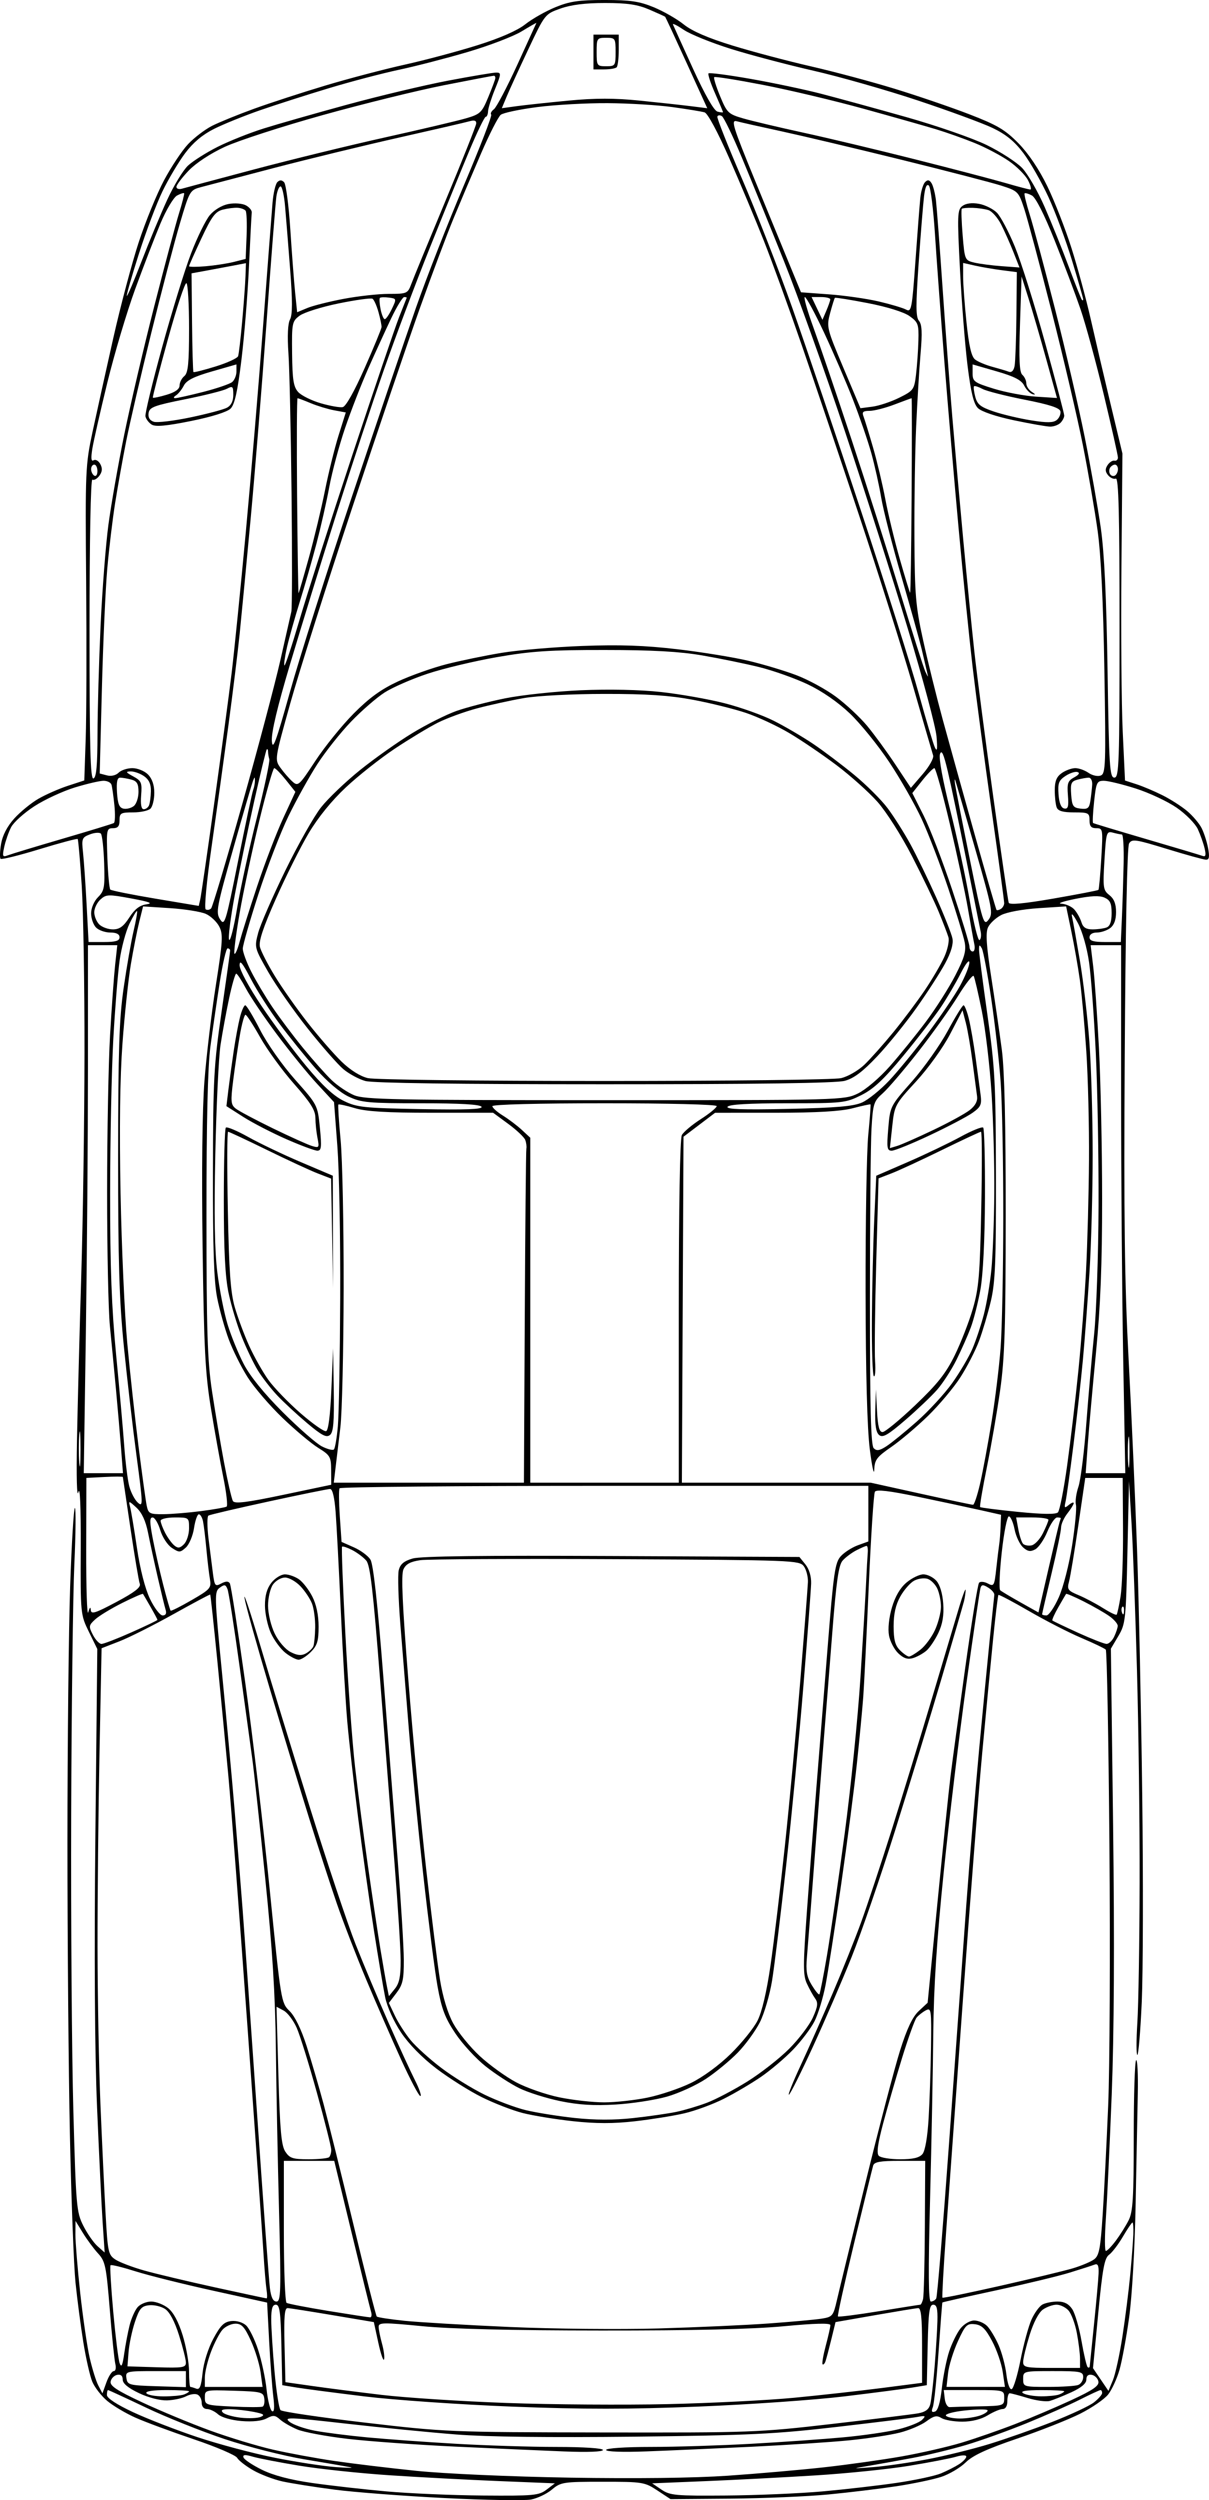 <?xml version="1.0" encoding="UTF-8" standalone="no"?>
<!-- Created with Inkscape (http://www.inkscape.org/) -->

<svg
   xmlns:dc="http://purl.org/dc/elements/1.1/"
   xmlns:cc="http://creativecommons.org/ns#"
   xmlns:rdf="http://www.w3.org/1999/02/22-rdf-syntax-ns#"
   xmlns:svg="http://www.w3.org/2000/svg"
   xmlns="http://www.w3.org/2000/svg"
   xmlns:sodipodi="http://sodipodi.sourceforge.net/DTD/sodipodi-0.dtd"
   xmlns:inkscape="http://www.inkscape.org/namespaces/inkscape"
   width="382.657"
   height="790.773"
   id="svg2"
   version="1.1"
   inkscape:version="0.47 r22583"
   sodipodi:docname="/home/wheel/matches/ipdf/code/src/svg-tests/ipdf/code/src/svg-tests/thisprojectisrelevanttomechanicalengineeringbecauseCAR.svg">
  <defs
     id="defs4">
    <inkscape:perspective
       sodipodi:type="inkscape:persp3d"
       inkscape:vp_x="0 : 526.18109 : 1"
       inkscape:vp_y="0 : 1000 : 0"
       inkscape:vp_z="744.09448 : 526.18109 : 1"
       inkscape:persp3d-origin="372.04724 : 350.78739 : 1"
       id="perspective10" />
    <inkscape:perspective
       id="perspective2884"
       inkscape:persp3d-origin="0.5 : 0.33333333 : 1"
       inkscape:vp_z="1 : 0.5 : 1"
       inkscape:vp_y="0 : 1000 : 0"
       inkscape:vp_x="0 : 0.5 : 1"
       sodipodi:type="inkscape:persp3d" />
  </defs>
  <sodipodi:namedview
     id="base"
     pagecolor="#ffffff"
     bordercolor="#666666"
     borderopacity="1.0"
     inkscape:pageopacity="0.0"
     inkscape:pageshadow="2"
     inkscape:zoom="0.35355339"
     inkscape:cx="-613.99749"
     inkscape:cy="434.82891"
     inkscape:document-units="px"
     inkscape:current-layer="layer1"
     showgrid="false"
     inkscape:window-width="1920"
     inkscape:window-height="1005"
     inkscape:window-x="0"
     inkscape:window-y="25"
     inkscape:window-maximized="1" />
  <g
     inkscape:label="Layer 1"
     inkscape:groupmode="layer"
     id="layer1"
     transform="translate(-96.297,-192.369)">
    <path
       style="fill:#000000"
       d="m 477.996,464.287 c -0.749,-0.019 -6.311,-1.553 -12.361,-3.409 -10.009,-3.071 -11.088,-3.225 -11.981,-1.715 -0.603,1.021 -1.131,26.874 -1.372,67.159 -0.306,51.332 -0.041,72.097 1.228,96 0.89,16.775 2.09,43.775 2.665,60 0.576,16.225 1.317,51.325 1.647,78 0.33,26.675 0.263,56.038 -0.15,65.25 -0.413,9.213 -1.04,16.75 -1.394,16.751 -0.354,5.7e-4 -0.354,-4.612 4.8e-4,-10.25 0.354,-5.638 0.676,-25.551 0.716,-44.251 0.04,-18.7 -0.337,-48.85 -0.836,-67 -0.499,-18.15 -1.271,-39.075 -1.716,-46.5 l -0.808,-13.5 -0.5,22.5 c -0.476,21.408 -0.615,22.694 -2.868,26.5 l -2.368,4 0.703,56 c 0.463,36.85 0.313,65.917 -0.439,85 -0.628,15.95 -1.461,33.612 -1.852,39.25 -0.39,5.638 -0.388,10.25 0.006,10.25 0.393,0 1.81,-1.462 3.148,-3.25 1.338,-1.788 3.161,-4.69 4.051,-6.45 1.354,-2.678 1.618,-7.034 1.618,-26.691 0,-12.92 0.34,-23.701 0.756,-23.958 0.416,-0.257 0.651,4.554 0.522,10.691 -0.129,6.137 -0.438,21.958 -0.687,35.158 -0.261,13.825 -1.129,28.876 -2.047,35.5 -0.877,6.325 -2.25,13.792 -3.052,16.592 -0.802,2.801 -2.412,6.306 -3.579,7.79 -1.167,1.484 -5.145,4.22 -8.841,6.081 -3.695,1.861 -12.665,5.406 -19.933,7.877 -9.628,3.274 -14.062,5.323 -16.34,7.55 -1.719,1.681 -5.19,3.733 -7.713,4.56 -2.523,0.827 -8.862,2.156 -14.087,2.954 -5.225,0.798 -14.936,1.973 -21.58,2.611 -6.644,0.638 -20.618,1.234 -31.054,1.322 l -18.974,0.162 -4.175,-2.75 c -4.02,-2.648 -4.66,-2.75 -17.302,-2.75 -12.487,0 -13.27,0.12 -16.051,2.46 -1.608,1.353 -4.598,2.778 -6.644,3.165 -2.046,0.388 -14.296,0.179 -27.221,-0.464 -12.925,-0.643 -28.675,-1.844 -35,-2.67 -6.325,-0.825 -13.75,-1.999 -16.5,-2.609 -2.75,-0.609 -6.895,-2.191 -9.211,-3.515 -2.316,-1.324 -4.597,-3.096 -5.068,-3.938 -0.471,-0.842 -6.676,-3.493 -13.789,-5.891 -7.113,-2.399 -15.433,-5.482 -18.489,-6.852 -3.056,-1.37 -7.055,-3.752 -8.886,-5.292 -1.831,-1.541 -3.938,-4.258 -4.682,-6.039 -0.744,-1.781 -2.026,-7.427 -2.848,-12.547 -0.822,-5.12 -1.932,-13.584 -2.466,-18.809 -0.534,-5.225 -1.329,-26.15 -1.766,-46.5 -0.437,-20.35 -0.791,-62.2 -0.786,-93 0.005,-30.8 0.393,-67.138 0.862,-80.75 0.47,-13.613 1.141,-24.75 1.491,-24.751 0.351,-3.5e-4 0.276,7.987 -0.165,17.75 -0.442,9.763 -0.892,45.426 -1,79.251 -0.108,33.825 0.198,75.9 0.681,93.5 0.832,30.32 0.997,32.236 3.142,36.5 1.245,2.475 3.278,5.4 4.518,6.5 l 2.255,2 -0.638,-9.5 c -0.351,-5.225 -1.149,-21.65 -1.774,-36.5 -0.729,-17.329 -0.918,-48.111 -0.528,-85.941 l 0.608,-58.941 -2.666,-5.448 c -2.641,-5.399 -2.665,-5.639 -2.579,-26.559 0.053,-13.039 -0.229,-19.773 -0.738,-17.611 -0.484,2.058 -0.669,-4.74 -0.447,-16.5 0.207,-11 0.816,-34.4 1.353,-52 0.537,-17.6 0.998,-49.325 1.025,-70.5 0.027,-21.175 -0.369,-44.964 -0.879,-52.865 -0.51,-7.901 -1.087,-14.525 -1.282,-14.72 -0.195,-0.195 -5.641,1.259 -12.103,3.231 -6.461,1.972 -11.994,3.339 -12.296,3.038 -0.301,-0.301 -0.23,-2.431 0.159,-4.731 0.455,-2.69 1.941,-5.549 4.164,-8.01 1.902,-2.105 5.341,-4.916 7.642,-6.247 2.302,-1.331 6.512,-3.181 9.357,-4.111 l 5.172,-1.691 0.447,-13.196 c 0.246,-7.258 0.309,-29.621 0.14,-49.696 -0.297,-35.204 -0.224,-36.891 2.054,-47.5 1.299,-6.05 4.238,-19.325 6.531,-29.5 2.293,-10.175 5.92,-23.832 8.06,-30.348 2.139,-6.516 5.745,-15.329 8.012,-19.584 2.267,-4.254 5.688,-9.396 7.602,-11.425 1.914,-2.029 5.312,-4.623 7.55,-5.765 2.238,-1.142 8.257,-3.592 13.375,-5.445 5.118,-1.853 15.286,-5.159 22.596,-7.348 7.31,-2.189 18.568,-5.149 25.018,-6.578 6.45,-1.429 16.8,-4.189 23,-6.135 7.244,-2.273 12.671,-4.644 15.185,-6.633 2.152,-1.703 6.427,-4.13 9.5,-5.394 4.552,-1.872 7.442,-2.299 15.588,-2.299 8.146,0 11.036,0.426 15.588,2.299 3.073,1.264 7.348,3.712 9.5,5.441 2.636,2.117 7.665,4.294 15.412,6.672 6.325,1.942 17.477,4.898 24.783,6.569 7.306,1.671 19.231,4.86 26.5,7.085 7.269,2.226 17.942,5.871 23.717,8.099 8.82,3.404 11.304,4.871 15.525,9.17 3.174,3.232 6.543,8.249 9.146,13.618 2.266,4.675 5.695,13.45 7.619,19.5 1.924,6.05 4.67,16.175 6.102,22.5 1.432,6.325 4.274,18.475 6.316,27 l 3.713,15.5 -0.316,36.237 c -0.174,19.93 0.01,43.2 0.409,51.712 l 0.725,15.475 3.631,1.175 c 1.997,0.646 5.704,2.213 8.238,3.483 2.534,1.269 6.038,3.512 7.786,4.983 1.748,1.471 3.799,3.874 4.557,5.34 0.758,1.466 1.692,4.337 2.075,6.381 0.528,2.816 0.367,3.707 -0.664,3.68 z m -2.57,-9.651 c -0.802,-1.752 -3.823,-4.814 -6.713,-6.805 -2.89,-1.991 -8.72,-4.72 -12.955,-6.064 -4.235,-1.345 -8.772,-2.445 -10.082,-2.445 -2.196,0 -2.437,0.513 -3.083,6.545 -0.386,3.6 -0.534,6.665 -0.33,6.811 0.204,0.146 7.796,2.439 16.871,5.096 9.075,2.657 17.085,5.049 17.801,5.316 0.968,0.361 1.128,-0.25 0.625,-2.391 -0.372,-1.582 -1.332,-4.31 -2.134,-6.062 z m -20.697,440.686 c -0.223,0 -1.58,2.004 -3.015,4.454 -1.436,2.45 -3.411,5.037 -4.39,5.75 -1.461,1.064 -2.076,4.397 -3.432,18.579 l -1.653,17.283 2.443,3.6 2.443,3.6 1.408,-3.383 c 0.775,-1.861 2.137,-8.108 3.028,-13.883 0.891,-5.775 1.998,-14.55 2.461,-19.5 0.463,-4.95 0.903,-10.688 0.977,-12.75 0.074,-2.062 -0.047,-3.75 -0.27,-3.75 z M 453.408,647.545 c -0.215,2.048 -0.218,5.648 -0.007,8 0.211,2.352 0.387,0.676 0.391,-3.724 0.004,-4.4 -0.169,-6.324 -0.384,-4.276 z m -1.877,53.047 c -0.332,0.332 -0.368,1.195 -0.079,1.917 0.319,0.798 0.556,0.561 0.604,-0.604 0.043,-1.054 -0.193,-1.645 -0.525,-1.312 z m -5.82,-40.771 -5.924,0 -2.193,15 c -1.206,8.25 -2.527,16.24 -2.936,17.755 -0.674,2.501 -0.398,2.899 2.989,4.314 2.052,0.857 5.519,2.688 7.704,4.067 2.185,1.379 4.147,2.334 4.36,2.121 0.213,-0.213 0.779,-2.833 1.259,-5.822 0.479,-2.989 0.825,-12.635 0.768,-21.435 l -0.103,-16 -5.924,0 z m 5.424,-121.164 0,-47.336 -4.821,0 -4.821,0 0.814,6.75 c 0.448,3.712 1.263,15.3 1.812,25.75 0.549,10.45 1.002,31.878 1.007,47.618 0.007,20.8 -0.518,34.049 -1.92,48.5 -1.062,10.935 -2.234,24.045 -2.606,29.132 l -0.676,9.25 6.268,0 6.268,0 -0.662,-36.164 c -0.364,-19.89 -0.662,-57.465 -0.662,-83.5 z m 0.25,-82.35 c -0.412,-0.008 -1.698,-0.268 -2.857,-0.579 -2.005,-0.538 -2.134,-0.116 -2.667,8.764 -0.52,8.666 -0.41,9.447 1.557,10.984 1.478,1.156 2.117,2.775 2.117,5.367 0,2.487 -0.624,4.168 -1.891,5.095 -1.04,0.761 -2.93,1.383 -4.2,1.383 -1.386,0 -2.309,0.6 -2.309,1.5 0,1.132 1.218,1.5 4.958,1.5 l 4.958,0 0.341,-7.75 c 0.187,-4.263 0.431,-11.912 0.542,-17 0.111,-5.088 -0.136,-9.256 -0.549,-9.264 z M 449.458,343.751 c -0.647,0.248 -1.746,-0.234 -2.442,-1.073 -0.938,-1.131 -0.981,-1.955 -0.166,-3.191 0.604,-0.916 1.591,-1.554 2.192,-1.416 0.601,0.138 1.09,-0.312 1.086,-1 -0.004,-0.688 -2.003,-9.575 -4.442,-19.75 -2.439,-10.175 -5.769,-22.398 -7.4,-27.162 -1.631,-4.764 -5.325,-14.573 -8.21,-21.796 -3.255,-8.151 -5.979,-13.526 -7.179,-14.169 -1.063,-0.569 -2.102,-0.867 -2.307,-0.661 -0.206,0.206 0.541,3.28 1.66,6.831 1.119,3.551 4.709,16.942 7.979,29.756 3.27,12.814 7.497,31.039 9.393,40.5 1.897,9.461 4.182,22.376 5.079,28.701 1.124,7.929 1.791,21.979 2.148,45.25 0.465,30.359 0.681,33.75 2.152,33.75 1.49,-1e-4 1.635,-4.205 1.635,-47.511 0,-36.024 -0.285,-47.402 -1.177,-47.059 z m -2.073,359.767 c -1.512,-1.067 -5.157,-3.153 -8.099,-4.635 -2.942,-1.483 -5.448,-2.553 -5.569,-2.378 -0.121,0.174 -1.219,2.061 -2.441,4.193 -1.222,2.132 -2.069,4.029 -1.882,4.215 0.186,0.186 3.83,1.93 8.096,3.874 4.266,1.944 8.338,3.535 9.049,3.535 0.71,0 1.78,-1.012 2.377,-2.25 0.597,-1.238 1.116,-2.782 1.153,-3.432 0.037,-0.65 -1.17,-2.055 -2.682,-3.122 z m 1.809,-364.196 c -0.518,0 -1.219,0.45 -1.559,1 -0.34,0.55 -0.335,1.457 0.01,2.016 0.345,0.559 1.047,0.757 1.559,0.441 0.512,-0.316 0.931,-1.224 0.931,-2.016 0,-0.793 -0.423,-1.441 -0.941,-1.441 z m -2.912,374.807 c -0.356,-0.381 -3.85,-2.053 -7.764,-3.717 -3.914,-1.663 -11.339,-5.469 -16.5,-8.458 -5.161,-2.989 -9.529,-5.296 -9.708,-5.126 -0.178,0.17 -0.946,6.538 -1.705,14.151 -0.759,7.613 -2.297,23.674 -3.416,35.691 -1.12,12.017 -3.836,46.667 -6.035,77 -2.2,30.333 -4.647,64.145 -5.439,75.138 -0.792,10.993 -1.3,20.127 -1.128,20.298 0.171,0.171 8.431,-1.525 18.356,-3.769 9.924,-2.244 20.223,-4.727 22.886,-5.518 2.663,-0.791 5.697,-2.064 6.743,-2.828 1.612,-1.179 2.029,-3.356 2.737,-14.28 0.459,-7.089 1.24,-22.565 1.736,-34.39 0.495,-11.825 0.672,-48.95 0.393,-82.5 -0.279,-33.55 -0.799,-61.312 -1.155,-61.693 z m -0.397,-237.854 c -1.579,-0.704 -4.338,-0.583 -9.25,0.405 -3.85,0.774 -5.832,1.46 -4.405,1.525 1.427,0.064 3.287,0.904 4.132,1.867 0.845,0.963 1.845,2.763 2.222,4 0.502,1.647 1.45,2.25 3.536,2.25 1.568,0 3.563,-0.273 4.433,-0.607 1.07,-0.41 1.582,-1.874 1.582,-4.521 0,-3.095 -0.471,-4.124 -2.25,-4.918 z M 443.714,360.322 c -0.874,-6.325 -2.966,-18.475 -4.649,-27 -1.683,-8.525 -6.153,-27.65 -9.934,-42.5 -3.781,-14.85 -7.689,-29.475 -8.685,-32.5 -1.757,-5.338 -1.97,-5.551 -7.197,-7.225 -2.962,-0.949 -17.137,-4.622 -31.5,-8.163 -14.363,-3.541 -31.514,-7.605 -38.114,-9.032 -6.6,-1.427 -12.966,-2.856 -14.148,-3.177 -1.912,-0.519 -1.275,1.544 5.787,18.757 4.364,10.637 9.423,22.94 11.241,27.34 l 3.306,8 8.907,0.652 c 4.899,0.358 11.975,1.372 15.725,2.252 3.75,0.88 7.629,2.034 8.62,2.564 1.681,0.9 1.879,-0.121 2.959,-15.252 0.637,-8.919 1.335,-17.958 1.551,-20.087 0.216,-2.129 0.898,-4.375 1.514,-4.992 0.827,-0.827 1.364,-0.73 2.05,0.371 0.511,0.82 1.138,3.292 1.394,5.492 0.255,2.2 1.192,14.575 2.081,27.5 0.889,12.925 2.281,31.375 3.093,41 0.812,9.625 2.378,27.175 3.48,39 1.102,11.825 2.666,27.575 3.476,35 0.81,7.425 3.507,28.125 5.993,46 2.486,17.875 4.69,32.983 4.896,33.573 0.254,0.725 4.87,0.293 14.222,-1.329 7.615,-1.321 13.993,-2.55 14.174,-2.731 0.181,-0.181 0.586,-4.645 0.901,-9.921 0.556,-9.322 0.512,-9.592 -1.575,-9.592 -1.623,0 -2.147,-0.61 -2.147,-2.5 0,-2.326 -0.34,-2.5 -4.893,-2.5 -3.539,0 -5.061,-0.438 -5.5,-1.582 -0.334,-0.87 -0.607,-3.319 -0.607,-5.443 0,-2.857 0.578,-4.267 2.223,-5.418 1.222,-0.856 3.147,-1.557 4.277,-1.557 1.13,0 3.019,0.675 4.196,1.5 1.178,0.825 2.908,1.206 3.845,0.846 1.572,-0.603 1.662,-3.169 1.165,-33.25 -0.354,-21.43 -1.083,-36.535 -2.128,-44.096 z m -11.779,-34.2 c -0.66,0.66 -2.123,1.193 -3.25,1.184 -1.127,-0.009 -6.321,-0.917 -11.541,-2.019 -5.666,-1.196 -10.23,-2.742 -11.324,-3.836 -1.341,-1.341 -2.217,-4.893 -3.263,-13.231 -0.787,-6.269 -1.871,-19.948 -2.411,-30.398 -0.905,-17.542 -0.847,-19.1 0.754,-20.306 1.103,-0.83 3.01,-1.078 5.235,-0.681 1.925,0.343 4.481,1.606 5.679,2.806 1.199,1.2 3.775,6.066 5.725,10.813 1.95,4.747 6.257,18.446 9.571,30.441 3.314,11.995 6.025,22.308 6.025,22.918 0,0.61 -0.54,1.649 -1.2,2.309 z m -11.345,-7.339 c -6.074,-1.194 -12.074,-2.722 -13.335,-3.397 -1.26,-0.675 -2.463,-1.055 -2.673,-0.845 -0.21,0.21 -0.033,1.709 0.392,3.331 0.636,2.426 1.684,3.255 5.901,4.67 2.82,0.946 8.129,2.2 11.798,2.786 5.037,0.805 7.023,0.773 8.109,-0.128 0.791,-0.657 1.306,-1.881 1.145,-2.72 -0.21,-1.092 -3.438,-2.144 -11.337,-3.697 z m 1.26,-31.961 -2.215,-7 -0.5,15 c -0.376,11.266 -0.189,15.276 0.75,16.11 0.688,0.611 1.25,1.826 1.25,2.7 0,0.875 0.787,2.089 1.75,2.698 1.183,0.749 1.264,0.982 0.25,0.721 -0.825,-0.213 -2.028,-1.437 -2.673,-2.719 -0.877,-1.745 -3.082,-2.883 -8.75,-4.518 l -7.577,-2.186 0,2.807 c 0,2.592 0.516,2.966 6.733,4.886 3.703,1.144 9.711,2.272 13.351,2.506 l 6.618,0.427 -3.386,-12.216 c -1.862,-6.719 -4.383,-15.366 -5.601,-19.216 z m -8.703,-23.477 c -1.088,-2.133 -2.885,-4.166 -3.993,-4.517 -1.108,-0.352 -3.372,-0.678 -5.031,-0.725 -1.659,-0.047 -3.192,0.095 -3.407,0.317 -0.215,0.221 -0.096,3.975 0.264,8.342 0.643,7.794 0.71,7.952 3.655,8.658 1.65,0.395 5.55,0.907 8.667,1.136 l 5.667,0.417 -1.921,-4.875 c -1.057,-2.681 -2.812,-6.62 -3.9,-8.753 z m 0.238,14.489 c -2.612,-0.335 -6.438,-0.99 -8.5,-1.455 l -3.75,-0.845 0,4.354 c 0,2.395 0.488,8.985 1.083,14.644 0.777,7.381 1.546,10.648 2.719,11.56 0.9,0.699 3.365,1.736 5.479,2.305 2.114,0.569 4.454,1.269 5.201,1.556 0.847,0.325 1.525,-0.353 1.801,-1.805 0.244,-1.28 0.505,-8.486 0.58,-16.015 l 0.136,-13.689 -4.75,-0.61 z m 31.221,670.487 c -0.291,0 -3.239,1.368 -6.552,3.041 -3.313,1.672 -10.838,5.005 -16.721,7.406 -5.884,2.401 -14.523,5.506 -19.198,6.9 -4.675,1.394 -12.325,3.249 -17,4.123 -4.675,0.874 -10.975,2.005 -14,2.514 -5.368,0.903 -5.332,0.912 1.5,0.388 3.85,-0.295 11.606,-1.415 17.235,-2.487 5.629,-1.073 14.471,-3.255 19.649,-4.849 5.178,-1.594 14.151,-4.75 19.939,-7.013 5.788,-2.263 11.684,-5.027 13.101,-6.142 1.417,-1.115 2.576,-2.444 2.576,-2.954 0,-0.51 -0.238,-0.927 -0.529,-0.927 z m -2.733,-4.812 c -1.142,-0.22 -1.739,0.296 -1.739,1.502 0,1.221 -1.594,2.564 -4.75,4.005 -2.612,1.192 -5.679,2.427 -6.814,2.744 -1.135,0.317 -4.285,-0.097 -7,-0.921 -2.715,-0.824 -5.274,-1.502 -5.686,-1.508 -0.412,-0.006 -0.75,1.114 -0.75,2.489 0,1.537 -0.568,2.5 -1.476,2.5 -0.812,0 -2.949,0.898 -4.75,1.996 -2.059,1.255 -5.043,1.998 -8.038,2 -2.62,0.002 -5.588,-0.511 -6.596,-1.14 -1.479,-0.924 -2.403,-0.722 -4.792,1.044 -1.628,1.204 -5.41,2.809 -8.404,3.568 -2.995,0.759 -10.17,1.852 -15.945,2.428 -5.775,0.577 -19.725,1.494 -31,2.039 -11.275,0.545 -26.238,1.204 -33.25,1.466 -7.616,0.284 -12.75,0.098 -12.75,-0.463 0,-0.54 6.048,-0.945 14.25,-0.953 7.838,-0.008 22.125,-0.455 31.75,-0.993 9.625,-0.538 22.675,-1.454 29,-2.035 6.325,-0.581 14.2,-1.727 17.5,-2.547 3.3,-0.82 6.669,-2.158 7.487,-2.973 1.314,-1.31 1.14,-1.417 -1.5,-0.926 -1.643,0.306 -13.112,1.725 -25.487,3.153 -19.628,2.265 -27.798,2.658 -64,3.076 -27.037,0.312 -46.728,0.069 -56.5,-0.696 -8.25,-0.646 -23.951,-2.191 -34.891,-3.433 -18.035,-2.048 -19.698,-2.102 -17.816,-0.578 1.141,0.924 4.692,2.183 7.891,2.797 3.199,0.614 10.766,1.58 16.816,2.147 6.05,0.566 18.65,1.474 28,2.017 9.35,0.543 23.637,0.991 31.75,0.996 8.65,0.006 14.75,0.403 14.75,0.96 0,0.576 -4.833,0.759 -12.25,0.465 -6.737,-0.267 -22.15,-0.95 -34.25,-1.518 -12.1,-0.568 -27.519,-1.674 -34.264,-2.457 -6.745,-0.784 -13.929,-2.12 -15.963,-2.971 -2.035,-0.85 -4.508,-2.277 -5.496,-3.171 -1.525,-1.38 -2.162,-1.43 -4.214,-0.332 -1.514,0.81 -4.495,1.121 -7.975,0.833 -3.219,-0.267 -6.334,-1.163 -7.402,-2.13 -1.014,-0.918 -2.596,-1.669 -3.515,-1.669 -1.013,0 -1.671,-0.8 -1.671,-2.031 0,-1.117 -0.64,-2.277 -1.422,-2.577 -0.782,-0.3 -2.373,-0.036 -3.536,0.586 -1.163,0.622 -3.833,1.2 -5.933,1.284 -2.258,0.09 -5.921,-0.846 -8.964,-2.291 -3.44,-1.633 -5.145,-3.052 -5.145,-4.28 0,-1.207 -0.597,-1.722 -1.739,-1.502 -0.956,0.184 -1.892,1.13 -2.079,2.102 -0.265,1.374 1.959,2.843 9.989,6.601 5.681,2.659 15.279,6.644 21.329,8.855 6.05,2.211 15.05,4.948 20,6.083 4.95,1.135 13.725,2.753 19.5,3.596 5.775,0.843 17.475,2.251 26,3.128 8.803,0.906 29.776,1.834 48.543,2.148 20.778,0.348 39.337,0.12 50,-0.613 9.326,-0.641 23.032,-1.838 30.457,-2.66 7.425,-0.822 18.45,-2.366 24.5,-3.432 6.05,-1.066 14.6,-3.022 19,-4.348 4.4,-1.325 12.05,-3.984 17,-5.908 4.95,-1.924 12.973,-5.34 17.829,-7.591 6.801,-3.153 8.751,-4.499 8.489,-5.86 -0.187,-0.972 -1.123,-1.917 -2.079,-2.102 z m 0.879,-34.872 c -0.76,0.292 -4.293,1.43 -7.851,2.528 -3.557,1.099 -14.057,3.63 -23.332,5.625 -9.275,1.995 -16.926,3.718 -17.001,3.829 -0.075,0.111 -0.622,7.177 -1.215,15.702 -0.593,8.525 -1.406,16.349 -1.808,17.386 -0.532,1.377 -0.349,1.76 0.68,1.418 0.923,-0.307 1.673,-2.856 2.173,-7.386 0.42,-3.805 1.46,-9.03 2.312,-11.612 0.852,-2.581 2.453,-5.844 3.559,-7.25 1.14,-1.45 3.031,-2.557 4.367,-2.557 1.296,0 3.134,0.778 4.085,1.729 0.951,0.951 2.579,3.651 3.619,6.001 1.039,2.35 2.158,6.538 2.486,9.307 0.343,2.898 1.049,4.884 1.662,4.679 0.586,-0.195 1.856,-4.374 2.821,-9.286 0.965,-4.912 2.526,-10.645 3.47,-12.741 0.943,-2.096 2.505,-4.233 3.47,-4.75 0.965,-0.517 3.124,-0.939 4.798,-0.939 2.12,0 3.526,0.738 4.638,2.434 0.877,1.339 2.191,5.867 2.92,10.063 0.729,4.196 1.596,7.901 1.928,8.232 0.332,0.332 0.637,0.191 0.678,-0.313 0.041,-0.504 0.656,-6.542 1.368,-13.417 0.711,-6.875 1.353,-14.011 1.426,-15.857 0.098,-2.48 -0.229,-3.218 -1.25,-2.826 z m 0.367,-383.317 c -0.539,-11.275 -1.49,-24.1 -2.114,-28.5 -0.66,-4.654 -2.146,-9.882 -3.553,-12.5 -1.444,-2.687 -2.189,-3.493 -1.849,-2 0.313,1.375 1.44,7.675 2.506,14 1.065,6.325 2.407,17.825 2.981,25.557 0.574,7.731 1.044,23.714 1.044,35.517 0,11.803 -0.455,28.653 -1.011,37.443 -0.556,8.791 -1.486,21.158 -2.066,27.483 -0.58,6.325 -1.928,18.475 -2.994,27 -1.067,8.525 -2.19,16.591 -2.497,17.925 -0.484,2.108 -0.353,2.255 1.006,1.128 0.86,-0.713 1.563,-0.975 1.563,-0.582 0,0.393 -0.9,1.859 -2,3.257 -1.1,1.398 -2,3.406 -2,4.462 0,1.056 -1.35,7.568 -3,14.473 -1.65,6.904 -3,12.73 -3,12.946 0,0.216 0.614,0.392 1.363,0.392 0.75,0 2.514,-2.587 3.92,-5.75 1.442,-3.243 3.288,-10.471 4.233,-16.576 0.922,-5.954 1.455,-11.674 1.184,-12.711 -0.271,-1.037 0.084,-3.59 0.79,-5.674 0.706,-2.084 1.823,-10.989 2.483,-19.789 0.66,-8.8 1.781,-21.625 2.492,-28.5 0.71,-6.875 1.338,-25.1 1.396,-40.5 0.057,-15.4 -0.337,-37.225 -0.876,-48.5 z m -2.235,-86.986 c -0.688,0.008 -2.286,0.291 -3.551,0.63 -1.999,0.535 -2.262,1.157 -2,4.736 0.266,3.633 0.618,4.157 2.979,4.429 2.264,0.262 2.743,-0.124 3.1,-2.5 0.232,-1.545 0.49,-3.822 0.572,-5.059 0.082,-1.238 -0.413,-2.244 -1.1,-2.236 z m -0.768,86.486 c -0.543,-8.25 -1.461,-18.375 -2.041,-22.5 -0.579,-4.125 -1.793,-11.048 -2.696,-15.385 l -1.643,-7.885 -8.714,0.565 c -5.014,0.325 -10.043,1.252 -11.844,2.183 -1.722,0.89 -3.602,2.654 -4.179,3.92 -0.777,1.705 -0.51,5.77 1.032,15.702 1.144,7.37 2.648,17.676 3.342,22.901 0.852,6.415 1.254,23.462 1.24,52.5 -0.018,35.398 -0.329,45.166 -1.76,55.25 -0.956,6.738 -2.853,17.731 -4.215,24.43 -1.362,6.699 -2.314,12.342 -2.117,12.539 0.197,0.197 5.591,0.882 11.985,1.521 7.79,0.779 11.957,0.83 12.631,0.157 0.553,-0.553 1.874,-7.281 2.936,-14.951 1.062,-7.67 2.656,-21.146 3.543,-29.946 0.887,-8.8 1.974,-22.975 2.416,-31.5 0.442,-8.525 0.864,-24.275 0.938,-35 0.074,-10.725 -0.31,-26.25 -0.853,-34.5 z m -10.482,417.5 c -9.467,0 -9.5,0.009 -9.5,2.5 0,2.456 0.139,2.5 7.918,2.5 4.355,0 8.63,-0.273 9.5,-0.607 0.87,-0.334 1.582,-1.459 1.582,-2.5 0,-1.724 -0.846,-1.893 -9.5,-1.893 z m 6.006,-667.411 c -1.922,-6.34 -5.307,-15.451 -7.523,-20.248 -2.216,-4.796 -5.779,-11.039 -7.919,-13.873 -2.805,-3.715 -5.518,-5.929 -9.727,-7.939 -3.21,-1.532 -13.937,-5.473 -23.837,-8.757 -9.9,-3.284 -24.71,-7.499 -32.911,-9.367 -8.201,-1.868 -19.94,-4.966 -26.085,-6.884 -6.146,-1.919 -12.866,-4.636 -14.934,-6.039 -2.068,-1.403 -3.604,-2.167 -3.415,-1.697 0.19,0.47 3.045,6.762 6.345,13.983 3.781,8.273 6.647,13.298 7.75,13.587 0.963,0.252 1.75,0.331 1.75,0.176 0,-0.155 -1.144,-2.869 -2.542,-6.031 -1.398,-3.162 -2.318,-5.973 -2.043,-6.248 0.274,-0.274 6.256,0.51 13.292,1.744 7.036,1.233 17.068,3.347 22.293,4.697 5.225,1.35 17.375,4.676 27,7.392 9.625,2.716 21.1,6.702 25.5,8.858 4.4,2.157 9.429,5.414 11.177,7.239 1.747,1.825 4.95,7.368 7.117,12.318 2.167,4.95 5.621,13.5 7.674,19 2.053,5.5 3.913,10.188 4.133,10.417 0.22,0.229 0.4,0.143 0.4,-0.192 0,-0.335 -1.572,-5.796 -3.494,-12.135 z m 1.486,655.367 c -0.555,-2.924 -1.749,-6.136 -2.655,-7.136 -0.906,-1.001 -2.602,-1.82 -3.769,-1.82 -1.167,0 -3.11,0.691 -4.316,1.536 -1.328,0.93 -2.994,4.128 -4.223,8.105 -1.116,3.613 -2.029,7.421 -2.029,8.464 0,1.719 0.833,1.895 9,1.895 l 9,0 0,-2.864 c 0,-1.575 -0.454,-5.256 -1.008,-8.18 z m -3.578,-492.491 c -2.138,1.401 -2.476,2.29 -2.218,5.835 0.201,2.763 0.817,4.279 1.814,4.468 1.203,0.228 1.438,-0.616 1.156,-4.156 -0.304,-3.824 -0.028,-4.616 1.988,-5.695 1.477,-0.79 1.869,-1.41 1.062,-1.679 -0.704,-0.235 -2.415,0.317 -3.802,1.226 z m -7.663,510.55 c -5.05,0.011 -6.795,0.309 -5.75,0.985 0.825,0.533 3.376,0.976 5.668,0.985 2.293,0.008 4.88,-0.258 5.75,-0.592 0.87,-0.334 1.582,-0.784 1.582,-1 0,-0.216 -3.263,-0.386 -7.25,-0.378 z m 5,-276.012 c -0.688,0.002 -2.086,2.037 -3.109,4.523 -1.022,2.486 -2.747,4.995 -3.833,5.576 -1.525,0.816 -2.403,0.669 -3.857,-0.647 -1.035,-0.937 -2.235,-3.488 -2.667,-5.67 -0.431,-2.181 -1.234,-4.038 -1.784,-4.126 -0.558,-0.089 -1.559,4.898 -2.264,11.276 -0.695,6.29 -0.92,11.735 -0.5,12.1 0.42,0.365 3.315,2.094 6.432,3.841 l 5.668,3.177 3.17,-13.776 c 1.743,-7.577 3.32,-14.226 3.503,-14.776 0.183,-0.55 0.369,-1.113 0.412,-1.25 0.043,-0.138 -0.484,-0.248 -1.171,-0.246 z m -7.861,-0.004 -5.111,0 0.689,3.75 c 0.379,2.062 1.056,4.13 1.505,4.594 0.449,0.464 1.651,0.688 2.672,0.497 1.021,-0.191 2.643,-1.92 3.605,-3.844 0.962,-1.923 1.749,-3.835 1.75,-4.247 8.5e-4,-0.412 -2.299,-0.75 -5.11,-0.75 z m -7.468,-429.055 c -2.517,-1.732 -7.354,-4.278 -10.749,-5.657 -3.395,-1.379 -8.872,-3.326 -12.172,-4.325 -3.3,-0.999 -13.59,-3.914 -22.868,-6.477 -9.277,-2.563 -23.64,-5.971 -31.916,-7.574 -8.277,-1.602 -15.251,-2.711 -15.499,-2.463 -0.248,0.248 0.591,2.961 1.862,6.029 2.188,5.279 2.585,5.658 7.366,7.043 2.78,0.805 11.354,2.833 19.054,4.506 7.7,1.673 23.675,5.486 35.5,8.473 11.825,2.987 24.649,6.346 28.497,7.465 3.848,1.119 7.347,2.034 7.776,2.034 0.428,0 0.092,-1.329 -0.748,-2.953 -0.84,-1.624 -3.587,-4.37 -6.104,-6.102 z m -10.987,705.055 -9.566,0 0.316,2.75 c 0.174,1.512 0.879,2.705 1.566,2.65 0.688,-0.055 4.85,-0.168 9.25,-0.25 7.827,-0.147 8,-0.204 8,-2.65 0,-2.492 -0.029,-2.5 -9.566,-2.5 z m 5.73,-15.5 c -2.085,-3.913 -3.267,-5.069 -5.438,-5.319 -2.503,-0.288 -3.029,0.239 -5.389,5.394 -1.438,3.142 -2.836,7.673 -3.106,10.069 l -0.491,4.356 9.244,0 9.244,0 -0.7,-4.75 c -0.385,-2.612 -1.898,-7 -3.364,-9.75 z m 2.727,-398 c -0.465,-6.6 -1.809,-18.525 -2.988,-26.5 -1.179,-7.975 -2.525,-15.175 -2.993,-16 -0.705,-1.244 -0.855,-1.188 -0.88,0.329 -0.017,1.006 1.166,10.231 2.628,20.5 2.424,17.024 2.664,21.539 2.722,51.171 0.053,27.049 -0.217,33.687 -1.609,39.58 -0.92,3.894 -2.61,9.585 -3.755,12.646 -1.145,3.061 -3.813,8.243 -5.929,11.516 -2.115,3.273 -6.713,8.741 -10.217,12.151 -3.504,3.41 -8.733,7.829 -11.621,9.82 -4.599,3.17 -5.266,4.064 -5.381,7.203 -0.072,1.971 -0.704,-0.916 -1.405,-6.416 -0.832,-6.529 -1.298,-23.884 -1.342,-50 -0.037,-22 0.344,-44.263 0.848,-49.474 0.504,-5.21 0.829,-9.561 0.722,-9.668 -0.107,-0.107 -2.654,0.444 -5.661,1.224 -3.785,0.982 -11.322,1.42 -24.499,1.423 l -19.032,0.005 -5,3.787 -5,3.787 -0.259,54.708 -0.259,54.708 29.864,0 29.864,0 15.86,3.5 c 8.723,1.925 16.177,3.5 16.564,3.5 0.387,0 1.407,-3.092 2.267,-6.87 0.859,-3.779 2.484,-12.541 3.611,-19.472 1.127,-6.931 2.411,-17.452 2.855,-23.38 0.444,-5.928 0.821,-24.503 0.837,-41.278 0.017,-16.775 -0.35,-35.9 -0.814,-42.5 z m -2.929,-86.5 c -2.219,-15.675 -4.903,-35.925 -5.964,-45 -1.061,-9.075 -3.061,-28.875 -4.445,-44 -1.384,-15.125 -3.422,-38.975 -4.529,-53 -1.107,-14.025 -2.43,-31.967 -2.939,-39.871 -0.51,-7.904 -1.377,-14.821 -1.927,-15.371 -0.667,-0.667 -1.177,0.457 -1.53,3.371 -0.292,2.404 -1.058,11.908 -1.703,21.12 -0.94,13.434 -0.921,17.052 0.097,18.279 0.948,1.142 1.078,3.741 0.514,10.251 -0.416,4.797 -1.049,15.246 -1.408,23.221 -0.359,7.975 -0.605,23.725 -0.547,35 0.094,18.261 0.396,21.821 2.766,32.596 1.463,6.653 4.245,17.903 6.182,25 1.937,7.097 6.495,23.479 10.13,36.404 3.635,12.925 6.743,23.658 6.908,23.85 0.164,0.193 0.779,0.053 1.365,-0.309 0.587,-0.363 1.066,-1.195 1.065,-1.85 -6.4e-4,-0.655 -1.817,-14.016 -4.036,-29.691 z m -3.713,221.644 c -3.712,-0.834 -12.542,-2.721 -19.62,-4.195 -9.072,-1.888 -13.072,-2.353 -13.553,-1.574 -0.376,0.608 -1.247,13.936 -1.937,29.618 -0.69,15.682 -1.478,31.549 -1.751,35.26 -0.273,3.71 -1.162,13.046 -1.976,20.746 -0.814,7.7 -3.062,24.993 -4.997,38.429 -1.935,13.436 -4.162,27.796 -4.949,31.91 -0.787,4.114 -2.376,9.321 -3.532,11.571 -1.155,2.249 -4.201,6.269 -6.768,8.933 -2.567,2.664 -7.142,6.54 -10.167,8.613 -3.025,2.074 -8.312,5.188 -11.75,6.921 -3.438,1.733 -9.062,3.803 -12.5,4.6 -3.438,0.797 -10.494,1.929 -15.681,2.516 -6.733,0.762 -12.311,0.756 -19.5,-0.021 -5.538,-0.599 -12.73,-1.769 -15.982,-2.6 -3.252,-0.831 -9.102,-3.101 -13,-5.043 -3.898,-1.942 -10.338,-6 -14.312,-9.017 -4.476,-3.399 -8.731,-7.74 -11.181,-11.411 -2.303,-3.449 -4.404,-8.113 -5.029,-11.163 -0.59,-2.881 -2.197,-12.439 -3.571,-21.239 -1.374,-8.8 -3.616,-24.775 -4.982,-35.5 -1.366,-10.725 -2.913,-24.45 -3.44,-30.5 -0.526,-6.05 -1.446,-21.8 -2.044,-35 -0.598,-13.2 -1.337,-27.262 -1.643,-31.25 -0.355,-4.634 -0.986,-7.25 -1.748,-7.25 -0.655,0 -9.404,1.781 -19.441,3.957 -10.037,2.177 -18.613,4.182 -19.058,4.457 -0.445,0.275 -0.433,3.556 0.026,7.293 0.459,3.736 1.087,8.707 1.397,11.045 0.519,3.929 0.719,4.168 2.627,3.147 1.441,-0.771 2.263,-0.786 2.718,-0.049 0.359,0.581 2.552,14.69 4.873,31.353 2.321,16.663 5.822,46.269 7.78,65.791 3.525,35.151 3.586,35.519 6.254,38.128 1.692,1.654 3.694,5.751 5.38,11.006 1.477,4.604 3.895,12.871 5.374,18.371 1.478,5.5 5.762,22.769 9.519,38.376 3.757,15.607 7.054,28.599 7.326,28.871 0.272,0.272 4.228,0.88 8.791,1.35 4.563,0.47 19.546,1.35 33.296,1.957 13.75,0.606 34.9,0.815 47,0.464 12.1,-0.351 27.85,-1.061 35,-1.578 7.15,-0.517 14.651,-1.198 16.668,-1.514 3.474,-0.543 3.731,-0.848 4.856,-5.75 0.653,-2.847 4.722,-19.576 9.041,-37.176 4.319,-17.6 9.255,-36.443 10.968,-41.874 2.197,-6.967 3.942,-10.647 5.924,-12.5 l 2.81,-2.626 3.143,-32 c 1.729,-17.6 3.591,-35.6 4.139,-40 0.548,-4.4 2.629,-19.7 4.624,-34 1.996,-14.3 3.962,-26.379 4.37,-26.843 0.408,-0.463 1.657,-0.352 2.777,0.247 1.912,1.023 2.074,0.74 2.662,-4.657 0.345,-3.161 0.765,-6.647 0.935,-7.747 0.17,-1.1 0.37,-3.651 0.445,-5.67 l 0.136,-3.67 -6.75,-1.516 z m -4.977,28.856 c -0.272,1.1 -3.411,11.9 -6.975,24 -3.564,12.1 -10.232,33.925 -14.819,48.5 -4.587,14.575 -10.779,32.578 -13.761,40.007 -2.982,7.429 -8.473,20.152 -12.201,28.272 -3.729,8.121 -7.167,15.004 -7.64,15.297 -0.474,0.293 1.192,-3.88 3.701,-9.272 2.509,-5.392 7.066,-15.654 10.126,-22.804 3.06,-7.15 7.119,-17.275 9.02,-22.5 1.901,-5.225 6.297,-18.5 9.768,-29.5 3.472,-11 9.256,-29.9 12.855,-42 3.598,-12.1 7.426,-24.925 8.505,-28.5 1.079,-3.575 1.952,-5.825 1.94,-5 -0.012,0.825 -0.245,2.4 -0.518,3.5 z m -8.098,10 c -1.041,2.2 -2.744,4.734 -3.784,5.632 -1.04,0.897 -2.942,1.952 -4.226,2.344 -1.7,0.519 -2.966,0.12 -4.655,-1.466 -1.276,-1.198 -2.612,-3.74 -2.97,-5.648 -0.393,-2.093 -0.033,-5.594 0.907,-8.829 1.028,-3.535 2.605,-6.24 4.632,-7.946 1.691,-1.423 4.095,-2.587 5.342,-2.587 1.248,0 3.089,0.907 4.092,2.015 1.129,1.248 1.963,4.009 2.189,7.25 0.256,3.676 -0.199,6.426 -1.528,9.235 z m -0.327,-13.934 c -0.633,-1.39 -2.037,-2.809 -3.119,-3.152 -1.082,-0.343 -2.981,-0.082 -4.221,0.582 -1.239,0.663 -3.211,2.909 -4.381,4.991 -1.468,2.612 -2.128,5.526 -2.128,9.399 0,4.281 0.475,6.089 2,7.614 1.1,1.1 2.389,2 2.865,2 0.476,0 2.107,-0.977 3.626,-2.171 1.518,-1.194 3.594,-4.007 4.613,-6.25 1.019,-2.243 1.862,-5.52 1.874,-7.282 0.012,-1.762 -0.496,-4.34 -1.13,-5.731 z M 229.337,855.322 c -0.457,0 -3.211,-5.219 -6.119,-11.598 -2.908,-6.379 -7.866,-17.742 -11.019,-25.25 -3.152,-7.508 -7.354,-18.377 -9.337,-24.152 -1.983,-5.775 -5.858,-17.7 -8.611,-26.5 -2.753,-8.8 -8.365,-27.255 -12.471,-41.012 -4.106,-13.756 -7.749,-26.806 -8.095,-29 -0.346,-2.194 1.898,4.548 4.986,14.982 3.088,10.434 10.119,33.384 15.625,51 5.505,17.616 12.054,37.205 14.553,43.53 2.499,6.325 7.189,17.485 10.423,24.8 3.234,7.315 7.008,15.527 8.388,18.25 1.38,2.723 2.134,4.95 1.677,4.95 z M 194.68,714.867 c -1.35,1.35 -3.089,2.455 -3.865,2.455 -0.776,0 -2.653,-0.977 -4.171,-2.171 -1.518,-1.194 -3.594,-4.007 -4.613,-6.25 -1.019,-2.243 -1.862,-6.155 -1.874,-8.694 -0.015,-3.18 0.623,-5.435 2.051,-7.25 1.14,-1.449 3.065,-2.635 4.277,-2.635 1.213,0 3.211,0.705 4.441,1.566 1.23,0.861 3.13,3.318 4.223,5.46 1.28,2.509 1.987,5.88 1.987,9.479 0,4.597 -0.434,6.02 -2.455,8.04 z m 0.391,-15.23 c -0.585,-1.548 -2.244,-4.053 -3.687,-5.565 -1.443,-1.512 -3.639,-2.75 -4.88,-2.75 -1.241,0 -2.957,1 -3.813,2.223 -0.856,1.222 -1.557,4.23 -1.557,6.684 0,2.49 0.929,6.381 2.102,8.805 1.195,2.47 3.356,4.991 5.009,5.846 2.114,1.093 3.426,1.225 4.81,0.484 1.047,-0.56 2.133,-1.587 2.412,-2.28 0.28,-0.694 0.544,-3.37 0.587,-5.946 0.043,-2.577 -0.4,-5.952 -0.985,-7.5 z m 214.041,-5.097 c -1.632,-1.019 -2.107,-1.017 -2.459,0.009 -0.24,0.7 -2.253,14.323 -4.474,30.273 -2.221,15.95 -5.446,42.725 -7.167,59.5 -2.227,21.712 -3.184,36.407 -3.321,51 -0.106,11.275 -0.566,35.013 -1.023,52.75 -0.596,23.116 -0.522,32.25 0.259,32.25 0.599,0 1.358,-0.435 1.687,-0.966 0.328,-0.531 2.161,-22.694 4.073,-49.25 1.912,-26.556 4.367,-60.434 5.455,-75.284 1.088,-14.85 2.928,-37.125 4.087,-49.5 1.16,-12.375 2.68,-28.125 3.378,-35 0.699,-6.875 1.328,-12.954 1.398,-13.509 0.071,-0.555 -0.782,-1.578 -1.894,-2.273 z m 1.017,-156.37 c -0.549,-8.609 -1.928,-20.288 -3.064,-25.954 -1.136,-5.666 -2.302,-10.684 -2.59,-11.152 -0.289,-0.467 -2.531,2.404 -4.982,6.38 -2.451,3.976 -8.112,11.896 -12.579,17.601 -4.467,5.704 -9.507,11.598 -11.2,13.098 -2.879,2.549 -3.112,3.278 -3.579,11.203 -0.275,4.662 -0.5,29.042 -0.5,54.177 0,34.184 0.302,46.003 1.199,46.899 0.931,0.931 1.824,0.795 4,-0.607 1.541,-0.993 5.867,-4.506 9.614,-7.807 3.747,-3.301 8.79,-8.773 11.207,-12.16 2.417,-3.387 5.307,-8.287 6.423,-10.89 1.115,-2.602 2.747,-7.507 3.626,-10.899 0.879,-3.392 1.949,-9.783 2.379,-14.202 0.429,-4.419 0.84,-15.234 0.913,-24.034 0.073,-8.8 -0.317,-23.044 -0.866,-31.652 z m -3.521,62.092 c -0.741,4.092 -2.116,9.492 -3.056,12 -0.94,2.508 -2.991,7.128 -4.556,10.267 -1.565,3.139 -4.312,7.377 -6.104,9.418 -1.792,2.041 -6.333,6.359 -10.093,9.595 -5.501,4.735 -7.112,5.655 -8.25,4.71 -1,-0.83 -1.357,-3.114 -1.219,-7.801 l 0.196,-6.628 0.35,6.75 c 0.257,4.959 0.722,6.75 1.753,6.75 0.772,0 5.422,-3.825 10.335,-8.501 7.031,-6.691 9.691,-10.044 12.495,-15.75 1.96,-3.987 4.545,-10.624 5.746,-14.749 1.894,-6.508 2.247,-10.708 2.669,-31.75 0.268,-13.338 0.235,-24.25 -0.072,-24.25 -0.307,0 -5.871,2.6 -12.363,5.779 -6.493,3.178 -13.665,6.496 -15.938,7.374 l -4.133,1.595 -0.731,26.376 c -0.402,14.507 -0.567,28.697 -0.367,31.532 0.201,2.836 0.027,4.947 -0.385,4.691 -0.412,-0.256 -0.695,-8.426 -0.628,-18.156 0.067,-9.73 0.405,-23.896 0.75,-31.48 l 0.628,-13.789 10,-4.339 c 5.5,-2.386 12.971,-5.96 16.603,-7.941 3.631,-1.982 6.894,-3.311 7.25,-2.955 0.356,0.356 0.607,10.36 0.557,22.231 -0.056,13.339 -0.605,24.425 -1.437,29.023 z m -2.478,-55.936 c -1.654,1.178 -7.708,4.359 -13.453,7.069 -5.745,2.71 -11.208,4.928 -12.139,4.928 -1.486,0 -1.62,-0.861 -1.102,-7.041 0.587,-7.006 0.625,-7.081 7.517,-14.889 3.81,-4.316 8.897,-11.497 11.305,-15.958 2.408,-4.46 4.662,-8.11 5.009,-8.111 0.347,-5.5e-4 1.1,1.912 1.672,4.249 0.572,2.337 1.53,7.85 2.128,12.25 0.598,4.4 1.309,9.657 1.579,11.681 0.43,3.22 0.115,3.949 -2.516,5.822 z m -0.013,-16.004 c -0.607,-4.675 -1.568,-10.28 -2.136,-12.456 l -1.033,-3.956 -3.948,7.563 c -2.234,4.281 -6.906,10.773 -10.763,14.96 -6.685,7.255 -6.83,7.528 -7.548,14.238 l -0.733,6.841 2.34,-0.71 c 1.287,-0.39 6.39,-2.64 11.34,-4.998 4.95,-2.359 10.178,-5.218 11.617,-6.354 1.746,-1.378 2.509,-2.826 2.292,-4.348 -0.179,-1.255 -0.822,-6.107 -1.428,-10.782 z m -5.414,-89 c -0.272,-0.825 -0.333,-0.375 -0.135,1 0.198,1.375 2.304,12.081 4.679,23.791 4.091,20.165 4.404,21.178 5.922,19.165 1.503,-1.993 1.243,-3.379 -4.184,-22.291 -3.183,-11.091 -6.01,-20.84 -6.282,-21.665 z m 2.969,515.459 c -3.605,0.386 -6.299,1.116 -5.986,1.621 0.313,0.506 2.312,0.919 4.444,0.919 2.132,0 5.093,-0.463 6.58,-1.028 1.487,-0.565 2.437,-1.295 2.11,-1.621 -0.326,-0.326 -3.543,-0.278 -7.148,0.109 z m 0.462,-490.459 c -2.244,-11.275 -4.881,-23.875 -5.859,-28 -1.32,-5.566 -1.957,-6.964 -2.472,-5.421 -0.416,1.246 0.885,8.341 3.249,17.716 2.169,8.601 4.951,21.482 6.183,28.625 1.232,7.143 2.615,12.756 3.074,12.472 0.459,-0.283 0.625,-1.5 0.37,-2.704 -0.255,-1.204 -2.3,-11.414 -4.545,-22.689 z m 0.526,15.5 c -0.846,-4.95 -3.417,-16.988 -5.714,-26.75 -2.296,-9.762 -4.505,-17.75 -4.909,-17.75 -0.404,0 -2.14,1.775 -3.859,3.945 l -3.124,3.945 3.569,7.087 c 1.963,3.898 6.031,14.462 9.04,23.476 3.009,9.014 5.472,17.1 5.472,17.969 0,0.869 0.459,1.58 1.019,1.58 0.56,0 0.8,-1.012 0.532,-2.25 -0.268,-1.238 -1.18,-6.3 -2.026,-11.25 z m -2.341,20.5 c -1.535,3.025 -4.377,7.853 -6.314,10.73 -1.938,2.876 -7.226,9.711 -11.752,15.189 -6.255,7.57 -9.462,10.573 -13.369,12.52 -4.951,2.467 -5.812,2.561 -23.385,2.561 -12.255,0 -18.469,0.363 -18.928,1.107 -0.494,0.8 4.821,0.985 19.191,0.667 15.275,-0.338 20.692,-0.807 23.406,-2.028 1.942,-0.874 5.792,-3.986 8.555,-6.917 2.763,-2.93 8.26,-9.64 12.214,-14.91 3.954,-5.27 8.534,-12.02 10.176,-15 1.643,-2.98 2.989,-6.318 2.992,-7.418 0.003,-1.157 -1.171,0.318 -2.786,3.5 z m -1.433,469.092 c -1.788,0.524 -8.451,1.81 -14.808,2.858 -6.357,1.048 -19.632,2.411 -29.5,3.029 -9.868,0.618 -25.575,1.438 -34.906,1.822 l -16.964,0.698 2.964,2 c 2.707,1.827 4.482,1.988 20.473,1.856 9.63,-0.079 23.355,-0.666 30.5,-1.305 7.145,-0.639 17.716,-1.855 23.491,-2.703 5.775,-0.848 12.075,-2.196 14,-2.996 1.925,-0.8 4.513,-2.117 5.75,-2.926 1.238,-0.809 2.25,-1.88 2.25,-2.379 0,-0.534 -1.339,-0.515 -3.25,0.045 z m -2.42,-495.94 c -2.486,-7.44 -6.287,-17.352 -8.447,-22.028 -2.16,-4.676 -6.794,-12.804 -10.297,-18.063 -3.503,-5.259 -9.097,-12.161 -12.432,-15.339 -3.779,-3.601 -8.811,-7.079 -13.358,-9.231 -4.012,-1.899 -10.895,-4.344 -15.295,-5.433 -4.4,-1.089 -12.5,-2.751 -18,-3.695 -7.252,-1.244 -15.771,-1.72 -31,-1.731 -17.379,-0.013 -23.242,0.376 -34,2.251 -7.15,1.246 -17.05,3.61 -22,5.252 -4.95,1.643 -11.069,4.312 -13.598,5.932 -2.529,1.62 -7.317,5.777 -10.64,9.238 -3.323,3.461 -8.111,9.49 -10.639,13.399 -2.528,3.908 -6.645,11.311 -9.148,16.451 -2.503,5.14 -6.784,16.238 -9.513,24.663 -2.729,8.425 -4.962,16.203 -4.962,17.283 0,1.081 1.187,4.312 2.638,7.181 1.451,2.869 4.455,7.917 6.676,11.217 2.221,3.3 6.612,9.15 9.759,13 3.147,3.85 7.231,8.44 9.074,10.199 1.844,1.76 5.039,3.903 7.101,4.763 3.288,1.371 13.054,1.563 79.408,1.563 74.976,0 75.699,-0.019 80.026,-2.114 2.463,-1.192 6.864,-4.939 10.092,-8.593 3.149,-3.563 8.281,-9.891 11.405,-14.061 3.124,-4.17 7.317,-10.765 9.317,-14.654 2.927,-5.689 3.512,-7.741 2.995,-10.498 -0.354,-1.885 -2.677,-9.514 -5.162,-16.953 z m -1.012,23.585 c -1.55,2.881 -5.61,9.181 -9.022,14 -3.412,4.819 -9.037,11.763 -12.5,15.43 -4.587,4.857 -7.382,6.96 -10.296,7.744 -2.684,0.723 -27.695,1.077 -76,1.077 -46.46,0 -73.319,-0.366 -75.719,-1.033 -2.045,-0.568 -5.171,-2.253 -6.946,-3.744 -1.775,-1.491 -6.865,-7.292 -11.312,-12.89 -4.446,-5.598 -10.063,-13.636 -12.481,-17.863 -4.336,-7.578 -4.38,-7.749 -3.177,-12.322 0.671,-2.551 4.518,-11.387 8.549,-19.637 4.031,-8.25 9.147,-17.299 11.369,-20.109 2.222,-2.81 7.792,-8.124 12.378,-11.81 4.586,-3.685 12.028,-8.94 16.537,-11.677 4.509,-2.737 10.809,-5.892 14,-7.01 3.191,-1.118 10.076,-2.901 15.301,-3.961 5.225,-1.061 16.025,-2.213 24,-2.561 8.893,-0.388 18.682,-0.176 25.316,0.547 5.949,0.649 14.984,2.237 20.078,3.529 5.094,1.292 12.152,3.807 15.684,5.588 3.532,1.781 9.122,5.055 12.422,7.276 3.3,2.221 9.15,6.629 13,9.796 3.85,3.167 8.624,7.926 10.609,10.575 1.985,2.649 5.21,7.742 7.167,11.317 1.957,3.575 5.642,11.163 8.188,16.862 2.547,5.699 4.865,11.549 5.151,13 0.347,1.757 -0.42,4.388 -2.297,7.876 z m -2.033,-16.237 c -1.361,-3.3 -5.173,-11.245 -8.472,-17.655 -3.378,-6.562 -8.161,-14.08 -10.947,-17.206 -2.722,-3.053 -8.534,-8.254 -12.918,-11.557 -4.383,-3.303 -11.089,-7.858 -14.902,-10.123 -3.813,-2.265 -9.995,-5.15 -13.739,-6.411 -3.744,-1.261 -11.307,-3.135 -16.807,-4.165 -7.456,-1.396 -14.58,-1.869 -28,-1.858 -10.199,0.009 -21.251,0.579 -25.5,1.317 -4.125,0.716 -10.789,2.175 -14.809,3.243 -4.02,1.068 -9.645,3.123 -12.5,4.566 -2.855,1.444 -8.948,5.122 -13.539,8.173 -4.592,3.052 -11.567,8.559 -15.5,12.239 -4.522,4.231 -8.867,9.585 -11.817,14.563 -2.566,4.33 -7.222,13.633 -10.346,20.673 -4.073,9.178 -5.504,13.5 -5.059,15.273 0.341,1.36 2.467,5.5 4.724,9.2 2.257,3.7 6.927,10.327 10.378,14.727 3.451,4.4 8.282,9.946 10.735,12.325 2.791,2.705 5.917,4.662 8.348,5.226 2.137,0.496 35.836,0.902 74.886,0.902 39.05,0 72.742,-0.404 74.872,-0.898 2.13,-0.494 5.438,-2.396 7.352,-4.226 1.914,-1.83 6.055,-6.478 9.202,-10.328 3.147,-3.85 7.633,-9.835 9.969,-13.3 2.336,-3.465 5.102,-8.19 6.146,-10.5 1.045,-2.31 1.633,-5.1 1.308,-6.2 -0.325,-1.1 -1.704,-4.7 -3.065,-8 z m -1.755,440.5 c -1.202,0 -1.521,2.323 -1.75,12.728 l -0.28,12.728 -4.5,0.739 c -2.475,0.407 -12.15,1.665 -21.5,2.796 -9.35,1.131 -30.147,2.585 -46.216,3.23 -22.245,0.894 -36.322,0.897 -59,0.015 -16.381,-0.637 -37.434,-2.091 -46.784,-3.23 -9.35,-1.14 -19.025,-2.405 -21.5,-2.812 l -4.5,-0.739 -0.28,-12.728 c -0.229,-10.405 -0.548,-12.728 -1.75,-12.728 -1.088,0 -1.468,1.233 -1.462,4.75 0.005,2.612 0.466,9.913 1.024,16.224 0.559,6.311 1.425,11.883 1.925,12.383 0.5,0.5 12.527,2.273 26.726,3.94 25.258,2.965 26.877,3.032 74.817,3.113 47.414,0.08 49.777,-0.007 73,-2.693 13.2,-1.527 25.467,-3.038 27.259,-3.359 2.324,-0.416 3.428,-1.254 3.846,-2.92 0.323,-1.285 0.929,-6.522 1.348,-11.637 0.419,-5.115 0.826,-11.663 0.904,-14.55 0.109,-4.017 -0.203,-5.25 -1.328,-5.25 z m -8.01,-530 c -4.726,-15.675 -13.695,-43.8 -19.931,-62.5 -6.236,-18.7 -14.955,-43.025 -19.375,-54.055 -4.42,-11.03 -10.375,-25.655 -13.232,-32.5 -2.858,-6.845 -5.71,-12.768 -6.338,-13.163 -0.628,-0.395 -1.278,-0.327 -1.443,0.15 -0.165,0.477 3.337,9.293 7.783,19.591 4.446,10.298 11.613,28.68 15.927,40.85 4.314,12.17 14.165,41.252 21.89,64.627 7.726,23.375 15.906,49.25 18.178,57.5 2.272,8.25 4.566,15.9 5.098,17 0.701,1.45 0.839,0.488 0.501,-3.5 -0.256,-3.025 -4.333,-18.325 -9.058,-34 z m 1.591,18 c -3.257,-11.275 -10.86,-35.35 -16.895,-53.5 -6.035,-18.15 -14.227,-42.45 -18.203,-54 -3.976,-11.55 -9.405,-26.497 -12.064,-33.217 -2.659,-6.719 -7.603,-18.515 -10.987,-26.213 -3.664,-8.336 -6.822,-14.194 -7.807,-14.485 -0.91,-0.269 -5.479,-1.017 -10.154,-1.663 -4.675,-0.646 -13.9,-1.208 -20.5,-1.249 -6.6,-0.041 -16.592,0.514 -22.205,1.233 -5.613,0.719 -10.853,1.822 -11.645,2.451 -0.792,0.629 -3.58,6.093 -6.196,12.143 -2.616,6.05 -6.526,15.275 -8.688,20.5 -2.162,5.225 -6.98,18.05 -10.706,28.5 -3.726,10.45 -13.346,38.8 -21.377,63 -8.031,24.2 -16.857,52.049 -19.614,61.886 -4.981,17.775 -5.001,17.902 -3.149,20.5 1.025,1.438 2.716,3.385 3.758,4.326 1.824,1.648 2.097,1.405 7.296,-6.5 2.971,-4.517 8.435,-11.264 12.142,-14.994 4.933,-4.964 8.703,-7.689 14.062,-10.165 4.027,-1.861 10.922,-4.302 15.321,-5.424 4.4,-1.123 12.274,-2.745 17.5,-3.604 5.225,-0.859 16.7,-1.835 25.5,-2.167 11.774,-0.445 19.698,-0.173 30,1.03 7.7,0.899 17.825,2.542 22.5,3.651 4.675,1.109 11.546,3.171 15.268,4.583 3.723,1.412 9.348,4.479 12.5,6.816 3.152,2.337 7.571,6.457 9.818,9.156 2.247,2.699 6.287,8.224 8.978,12.278 l 4.891,7.372 3.762,-4.368 c 2.069,-2.402 3.549,-5.044 3.289,-5.872 -0.26,-0.827 -3.138,-10.729 -6.395,-22.004 z m 4.057,418.91 c -1.008,0.539 -2.313,1.568 -2.901,2.285 -0.588,0.718 -2.662,6.48 -4.61,12.805 -1.948,6.325 -4.638,15.627 -5.978,20.671 -1.743,6.561 -2.129,9.478 -1.358,10.25 0.593,0.593 3.634,1.079 6.756,1.079 4.051,0 6.071,-0.472 7.05,-1.648 0.843,-1.013 1.593,-5.35 1.944,-11.25 0.314,-5.281 0.652,-15.356 0.75,-22.387 0.169,-12.113 0.082,-12.734 -1.654,-11.805 z M 388.044,397.822 c -0.649,-2.75 -3.539,-13.1 -6.421,-23 -2.882,-9.9 -5.767,-21.15 -6.411,-25 -0.644,-3.85 -2.046,-10.167 -3.117,-14.038 -1.071,-3.871 -3.706,-11.551 -5.856,-17.068 -2.15,-5.517 -6.269,-15.062 -9.154,-21.212 -2.885,-6.15 -5.61,-11.182 -6.055,-11.182 -0.446,0 0.796,4.388 2.758,9.75 1.963,5.362 7.364,21.225 12.002,35.25 4.638,14.025 11.585,35.85 15.436,48.5 3.851,12.65 7.433,23.9 7.96,25 0.958,2 0.958,2 0.498,0 -0.253,-1.1 -0.991,-4.25 -1.641,-7 z m -6.922,478 c -6.255,0 -8.111,0.329 -8.463,1.5 -0.248,0.825 -2.946,11.809 -5.995,24.41 -3.049,12.6 -5.367,23.087 -5.15,23.304 0.217,0.217 6.08,-0.53 13.029,-1.66 6.949,-1.129 12.817,-2.054 13.04,-2.054 0.223,0 0.611,-0.787 0.862,-1.75 0.252,-0.963 0.51,-11.2 0.573,-22.75 l 0.116,-21 -8.012,0 z m 5.762,46.575 c -0.688,0.041 -6.849,1.054 -13.693,2.25 l -12.443,2.175 -1.344,5.5 c -0.739,3.025 -1.563,6.127 -1.831,6.893 -0.268,0.766 -0.685,1.195 -0.926,0.954 -0.242,-0.242 0.213,-2.894 1.012,-5.893 0.798,-2.999 1.457,-5.921 1.463,-6.492 0.008,-0.702 -4.767,-0.589 -14.738,0.348 -9.991,0.939 -28.623,1.376 -57.75,1.354 -28.271,-0.021 -47.71,-0.492 -56.75,-1.376 -12.254,-1.197 -13.749,-1.177 -13.744,0.184 0.003,0.84 0.482,3.242 1.063,5.338 0.582,2.095 0.873,4.345 0.648,5 -0.226,0.655 -1.045,-1.735 -1.821,-5.31 l -1.411,-6.5 -12.992,-2.183 c -7.146,-1.2 -13.569,-2.213 -14.274,-2.25 -0.988,-0.052 -1.217,2.621 -1,11.683 l 0.282,11.75 8.5,1.212 c 4.675,0.667 14.575,1.934 22,2.816 7.425,0.882 25.2,2.028 39.5,2.547 14.3,0.519 37.25,0.684 51,0.367 13.75,-0.317 31.75,-1.222 40,-2.012 8.25,-0.79 20.738,-2.176 27.75,-3.08 l 12.75,-1.644 0,-11.853 c 0,-8.856 -0.316,-11.834 -1.25,-11.778 z m -2.724,-630.057 c -1.786,-1.271 -7.039,-2.906 -13.145,-4.089 -5.594,-1.084 -10.306,-1.837 -10.47,-1.673 -0.164,0.164 -0.842,2.328 -1.505,4.808 -1.173,4.387 -1.06,4.854 4.194,17.305 l 5.4,12.796 3.781,-0.492 c 2.08,-0.27 5.905,-1.545 8.5,-2.833 4.499,-2.232 4.746,-2.574 5.311,-7.341 0.326,-2.75 0.664,-7.557 0.75,-10.682 0.145,-5.242 -0.073,-5.846 -2.817,-7.8 z m 0.667,25.982 c -0.106,2.8e-4 -2.56,0.9 -5.453,2 -2.893,1.1 -6.429,2 -7.857,2 -2.064,0 -2.457,0.359 -1.918,1.75 0.373,0.963 1.723,5.35 3.001,9.75 1.278,4.4 3.042,11.825 3.921,16.5 0.879,4.675 2.937,13.173 4.574,18.884 1.636,5.711 3.102,10.508 3.258,10.659 0.155,0.151 0.369,-13.634 0.475,-30.634 0.106,-17 0.106,-30.909 0,-30.909 z m -14.242,363 c -0.302,0 -1.766,0.629 -3.252,1.398 -1.486,0.769 -3.439,2.231 -4.339,3.25 -1.273,1.44 -2.001,6.525 -3.275,22.852 -0.901,11.55 -2.081,26.4 -2.622,33 -0.541,6.6 -1.867,23.7 -2.947,38 -1.08,14.3 -2.184,28.496 -2.453,31.546 -0.387,4.395 -0.07,6.234 1.529,8.863 1.109,1.824 2.19,3.145 2.4,2.934 0.211,-0.211 1.3,-5.774 2.421,-12.363 1.121,-6.589 3.629,-23.833 5.573,-38.32 1.945,-14.488 4.202,-36.763 5.015,-49.5 0.814,-12.738 1.621,-26.309 1.794,-30.159 0.173,-3.85 0.402,-8.012 0.51,-9.25 0.108,-1.238 -0.051,-2.25 -0.354,-2.25 z m -82.891,-19 c -45.893,0 -83.657,0.349 -83.921,0.776 -0.264,0.427 -0.23,4.417 0.075,8.867 l 0.555,8.09 3.901,1.721 c 2.145,0.947 4.506,2.694 5.246,3.883 0.894,1.437 2.25,13.736 4.043,36.663 1.484,18.975 3.549,45.3 4.589,58.5 1.04,13.2 1.905,27.333 1.922,31.406 0.027,6.286 -0.328,7.877 -2.347,10.524 l -2.378,3.118 1.887,4.009 c 1.038,2.205 3.287,5.708 4.998,7.784 1.711,2.076 6.082,6.024 9.713,8.772 3.631,2.749 9.764,6.543 13.63,8.432 3.866,1.889 9.728,4.094 13.028,4.9 3.3,0.806 10.289,1.926 15.531,2.49 6.371,0.685 12.505,0.699 18.5,0.04 4.933,-0.542 11.067,-1.42 13.631,-1.95 2.564,-0.531 6.965,-1.84 9.781,-2.91 2.815,-1.07 8.565,-4.093 12.777,-6.718 4.212,-2.625 10.161,-7.279 13.219,-10.343 3.059,-3.063 6.435,-7.517 7.502,-9.897 1.561,-3.481 1.704,-4.654 0.73,-5.992 -0.666,-0.915 -1.85,-3.047 -2.63,-4.737 -1.227,-2.656 -1.224,-5.778 0.024,-23 0.794,-10.96 2.119,-28.252 2.945,-38.427 0.826,-10.175 2.45,-30.425 3.61,-45 1.882,-23.658 2.329,-26.741 4.167,-28.747 1.132,-1.236 3.556,-2.789 5.386,-3.451 l 3.328,-1.203 0,-8.799 0,-8.799 -83.441,0 z m 62.896,63.167 c -1.281,15.767 -3.737,41.353 -5.458,56.859 -1.721,15.506 -3.728,31.891 -4.459,36.412 -0.732,4.521 -2.474,10.477 -3.872,13.235 -1.398,2.759 -4.535,7.066 -6.97,9.572 -2.436,2.506 -6.955,6.234 -10.043,8.285 -3.088,2.05 -8.66,4.596 -12.383,5.658 -3.723,1.061 -11.044,2.186 -16.269,2.499 -6.842,0.41 -11.739,0.109 -17.5,-1.077 -4.4,-0.906 -10.25,-2.751 -13,-4.101 -2.75,-1.35 -7.518,-4.444 -10.597,-6.876 -3.078,-2.432 -7.414,-7.143 -9.636,-10.469 -3.262,-4.885 -4.344,-7.743 -5.626,-14.856 -0.873,-4.844 -2.932,-20.957 -4.575,-35.807 -1.644,-14.85 -3.67,-35.325 -4.503,-45.5 -0.833,-10.175 -2.04,-25.078 -2.681,-33.117 -0.641,-8.039 -0.873,-15.785 -0.515,-17.213 0.479,-1.908 1.643,-2.885 4.392,-3.686 2.566,-0.747 22.372,-0.995 63.079,-0.787 l 59.339,0.302 1.911,2.361 c 1.169,1.444 1.869,3.773 1.803,6 -0.059,2.002 -1.156,16.539 -2.437,32.306 z m 0.126,-37.726 c -1.372,-1.877 -3.343,-1.951 -59.25,-2.245 -31.807,-0.167 -59.767,-0.023 -62.134,0.319 -3.167,0.458 -4.579,1.229 -5.349,2.919 -0.761,1.669 -0.331,11.27 1.575,35.181 1.442,18.087 3.963,44.81 5.602,59.385 1.639,14.575 3.617,30.422 4.396,35.215 0.888,5.465 2.454,10.622 4.199,13.829 1.531,2.813 5.298,7.441 8.37,10.285 3.073,2.844 8.269,6.595 11.548,8.336 3.279,1.741 9.43,3.879 13.669,4.75 4.239,0.871 10.622,1.584 14.185,1.584 3.562,0 9.769,-0.682 13.792,-1.515 4.023,-0.833 10.178,-2.911 13.677,-4.617 3.763,-1.835 8.913,-5.608 12.607,-9.235 3.435,-3.373 7.237,-8.079 8.447,-10.457 1.403,-2.758 2.896,-9.099 4.117,-17.5 1.054,-7.246 3.096,-24.2 4.538,-37.675 1.442,-13.475 3.648,-37.1 4.901,-52.5 1.253,-15.4 2.335,-29.376 2.403,-31.059 0.069,-1.682 -0.514,-3.932 -1.294,-5 z m 5.435,-401.441 -2.984,0 1.719,3.605 1.719,3.605 1.22,-2.855 c 0.671,-1.57 1.24,-3.192 1.265,-3.605 0.025,-0.412 -1.298,-0.75 -2.939,-0.75 z m -68.516,255 c -20.898,0 -35.5,0.378 -35.5,0.918 0,0.505 1.497,1.843 3.326,2.974 1.829,1.131 4.529,3.171 6,4.534 l 2.674,2.478 0,54.548 0,54.548 23.5,0 23.5,0 0,-54.066 c 0,-32.964 0.378,-54.772 0.969,-55.876 0.533,-0.995 3.233,-3.263 6,-5.038 2.767,-1.776 5.031,-3.632 5.031,-4.124 0,-0.511 -15.254,-0.896 -35.5,-0.896 z m 19.193,-343.64 c -0.129,-0.129 -2.4,-1.162 -5.046,-2.297 -3.691,-1.582 -6.949,-2.064 -13.98,-2.068 -6.211,-0.003 -10.758,0.561 -14.099,1.75 -4.915,1.749 -4.951,1.794 -10.181,12.872 -2.887,6.114 -5.958,12.813 -6.824,14.887 l -1.575,3.77 4.751,-0.651 c 2.613,-0.358 9.982,-1.148 16.376,-1.755 8.469,-0.804 14.578,-0.805 22.505,-0.002 5.984,0.606 13.247,1.397 16.138,1.758 l 5.258,0.657 -6.544,-14.343 c -3.599,-7.889 -6.65,-14.449 -6.778,-14.577 z m -15.36,15.974 c -0.367,0.367 -2.167,0.667 -4,0.667 l -3.333,0 0,-5.5 0,-5.5 4,0 4,0 0,4.833 c 0,2.658 -0.3,5.133 -0.667,5.5 z m -3.333,-9.333 c -2.889,0 -3,0.167 -3,4.5 0,4.333 0.111,4.5 3,4.5 2.889,0 3,-0.167 3,-4.5 0,-4.333 -0.111,-4.5 -3,-4.5 z m -68.5,770.948 c -9.35,-0.619 -22.175,-1.976 -28.5,-3.015 -6.325,-1.039 -12.992,-2.326 -14.816,-2.86 -2.481,-0.727 -3.227,-0.669 -2.961,0.228 0.196,0.66 2.813,2.412 5.816,3.895 3.634,1.794 8.973,3.197 15.961,4.195 5.775,0.825 16.346,2.022 23.491,2.66 7.145,0.639 20.87,1.226 30.5,1.305 16.088,0.132 17.723,-0.018 20.15,-1.856 l 2.641,-2 -17.641,-0.713 c -9.703,-0.392 -25.291,-1.22 -34.641,-1.839 z m 41.75,-772.976 c -2.612,1.589 -10.26,4.515 -16.994,6.501 -6.734,1.986 -16.557,4.526 -21.827,5.643 -5.271,1.118 -15.286,3.75 -22.256,5.851 -6.97,2.101 -16.723,5.224 -21.673,6.941 -4.95,1.717 -11.475,4.352 -14.5,5.857 -3.728,1.854 -6.705,4.346 -9.241,7.735 -2.058,2.75 -5.273,8.15 -7.145,12 -1.872,3.85 -5.255,12.808 -7.518,19.907 -2.263,7.099 -3.97,13.052 -3.793,13.229 0.177,0.177 2.27,-4.731 4.651,-10.907 2.381,-6.176 6.033,-14.932 8.114,-19.457 2.081,-4.526 5.055,-9.411 6.608,-10.856 1.553,-1.445 5.749,-4.102 9.324,-5.903 3.575,-1.801 10.1,-4.408 14.5,-5.793 4.4,-1.385 16.325,-4.788 26.5,-7.562 10.175,-2.774 24.561,-6.194 31.969,-7.6 7.408,-1.406 14.264,-2.556 15.235,-2.556 1.641,0 1.615,0.372 -0.373,5.25 -1.177,2.888 -2.166,6.037 -2.2,7 -0.033,0.963 -0.368,1.75 -0.745,1.75 -0.376,0 -2.713,4.838 -5.193,10.75 -2.48,5.912 -8.116,19.75 -12.525,30.75 -4.409,11 -10.931,28.325 -14.494,38.5 -3.563,10.175 -10.321,30.65 -15.02,45.5 -4.698,14.85 -11.288,36.216 -14.645,47.48 -4.065,13.641 -6.004,21.802 -5.807,24.437 0.241,3.22 1.305,0.339 5.717,-15.48 2.981,-10.69 11.829,-38.562 19.662,-61.937 7.833,-23.375 16.94,-50.211 20.237,-59.635 3.298,-9.424 10.138,-26.886 15.2,-38.804 5.062,-11.918 8.936,-21.938 8.608,-22.266 -0.328,-0.328 0.058,-1.091 0.859,-1.696 0.801,-0.604 4.14,-6.949 7.42,-14.099 3.28,-7.15 5.993,-13.094 6.029,-13.209 0.036,-0.115 -2.073,1.092 -4.685,2.681 z m 1.147,350.619 c -0.332,-0.865 -2.755,-3.152 -5.384,-5.082 l -4.781,-3.509 -19.457,0 c -14.197,0 -20.772,-0.396 -24.319,-1.463 -2.674,-0.805 -5.011,-1.315 -5.192,-1.134 -0.181,0.181 0.135,5.227 0.703,11.213 0.568,5.986 1,27.084 0.962,46.884 -0.039,19.8 -0.505,39.6 -1.036,44 -0.531,4.4 -1.218,10.137 -1.525,12.75 l -0.56,4.75 30.088,0 30.088,0 0.268,-52.25 c 0.147,-28.738 0.376,-52.776 0.509,-53.418 0.132,-0.643 -0.031,-1.876 -0.363,-2.741 z M 252.608,216.322 c -0.29,0 -7.377,1.348 -15.75,2.995 -8.373,1.647 -25.686,5.909 -38.473,9.47 -12.787,3.561 -26.699,8.068 -30.916,10.016 -4.593,2.122 -9.203,5.158 -11.5,7.573 -2.109,2.217 -3.834,4.514 -3.834,5.105 0,0.591 0.787,0.848 1.75,0.571 0.963,-0.277 11.218,-3.016 22.79,-6.087 11.572,-3.071 30.247,-7.631 41.5,-10.134 11.253,-2.503 22.71,-5.199 25.46,-5.992 4.672,-1.347 5.144,-1.789 7.197,-6.729 1.209,-2.908 2.221,-5.625 2.25,-6.038 0.029,-0.412 -0.184,-0.75 -0.474,-0.75 z m -23.043,325 c -16.676,0 -18.883,-0.203 -22.932,-2.106 -2.712,-1.275 -6.785,-4.728 -10.321,-8.75 -3.212,-3.654 -8.377,-10.04 -11.477,-14.191 -3.1,-4.151 -7.226,-10.596 -9.168,-14.323 -2.648,-5.08 -3.532,-6.146 -3.532,-4.257 0,1.457 2.918,6.863 6.921,12.823 3.807,5.667 10.185,14.239 14.175,19.049 5.022,6.055 8.662,9.436 11.829,10.99 4.177,2.049 6.304,2.276 24.45,2.611 14.353,0.265 19.685,0.06 19.191,-0.74 -0.46,-0.744 -6.729,-1.107 -19.136,-1.107 z m 15.32,-310.594 c -1.238,0.352 -11.25,2.666 -22.25,5.144 -11,2.477 -28.775,6.795 -39.5,9.594 -10.725,2.799 -21.139,5.53 -23.142,6.067 -3.604,0.967 -3.675,1.089 -6.791,11.633 -1.732,5.861 -5.81,21.456 -9.062,34.656 -3.252,13.2 -6.812,28.552 -7.911,34.116 -1.099,5.564 -2.668,14.339 -3.488,19.5 -0.819,5.161 -1.945,14.559 -2.501,20.884 -0.556,6.325 -1.321,23.468 -1.699,38.097 l -0.688,26.597 2.271,0.594 c 1.356,0.355 2.852,0.013 3.712,-0.847 0.792,-0.792 2.758,-1.441 4.369,-1.441 1.611,0 3.829,0.9 4.929,2 1.298,1.298 2,3.333 2,5.8 0,2.09 -0.54,4.34 -1.2,5 -0.66,0.66 -3.135,1.2 -5.5,1.2 -3.92,0 -4.3,0.221 -4.3,2.5 0,1.872 -0.527,2.5 -2.097,2.5 -2.005,0 -2.081,0.412 -1.75,9.418 0.191,5.18 0.606,9.677 0.923,9.993 0.317,0.316 6.745,1.608 14.284,2.87 l 13.707,2.296 0.472,-2.039 c 0.26,-1.121 2.259,-14.864 4.443,-30.539 2.184,-15.675 4.652,-34.125 5.484,-41 0.832,-6.875 2.849,-26.9 4.483,-44.5 1.633,-17.6 4.106,-47.075 5.495,-65.5 1.389,-18.425 2.731,-35.927 2.983,-38.892 0.252,-2.966 0.933,-5.868 1.515,-6.45 0.743,-0.743 1.378,-0.737 2.136,0.021 0.593,0.593 1.481,7.321 1.974,14.95 0.493,7.63 1.181,16.641 1.528,20.026 l 0.632,6.155 3.166,-1.323 c 1.741,-0.728 6.918,-2.035 11.504,-2.905 4.586,-0.87 11.028,-1.582 14.315,-1.582 5.778,0 6.015,-0.104 7.14,-3.123 0.64,-1.718 5.499,-13.53 10.798,-26.25 5.299,-12.72 9.687,-23.742 9.75,-24.494 0.081,-0.953 -0.565,-1.173 -2.135,-0.727 z m -69.798,46.094 c -0.405,8.8 -1.48,22.075 -2.391,29.5 -1.209,9.864 -2.125,13.975 -3.401,15.265 -1.069,1.081 -5.927,2.608 -12.538,3.942 -7.849,1.583 -11.246,1.891 -12.458,1.128 -0.916,-0.577 -1.804,-1.749 -1.972,-2.605 -0.169,-0.856 2.21,-10.707 5.287,-21.893 3.076,-11.185 7.192,-24.512 9.145,-29.616 1.954,-5.103 4.635,-10.565 5.958,-12.138 1.412,-1.678 3.848,-3.129 5.897,-3.514 1.94,-0.364 4.386,-0.176 5.506,0.423 1.108,0.593 1.944,1.625 1.858,2.293 -0.086,0.668 -0.487,8.415 -0.892,17.215 z m -3.553,-18.734 c -1.044,-0.073 -3.174,0.193 -4.733,0.591 -2.344,0.598 -3.51,2.167 -6.75,9.08 -2.154,4.597 -3.916,8.562 -3.916,8.813 0,0.251 2.362,0.256 5.25,0.011 2.888,-0.245 6.918,-0.866 8.957,-1.38 l 3.707,-0.935 0.293,-7.223 c 0.161,-3.973 0.023,-7.584 -0.308,-8.024 -0.331,-0.441 -1.456,-0.86 -2.5,-0.933 z m -1.649,18.33 c -2.337,0.45 -6.21,1.175 -8.605,1.611 l -4.355,0.792 0.152,15.464 c 0.084,8.505 0.287,15.599 0.453,15.764 0.165,0.165 3.318,-0.631 7.006,-1.77 3.688,-1.139 6.893,-2.608 7.122,-3.264 0.229,-0.656 0.818,-5.693 1.309,-11.193 0.49,-5.5 0.954,-11.85 1.03,-14.111 l 0.138,-4.111 -4.25,0.819 z m -6.5,33.431 c -5.704,1.635 -8.056,2.818 -8.91,4.482 -0.638,1.243 -1.763,2.643 -2.5,3.11 -0.737,0.467 -0.85,0.856 -0.25,0.865 0.6,0.008 4.601,-0.883 8.892,-1.98 4.291,-1.097 8.413,-2.503 9.16,-3.122 0.747,-0.62 1.358,-2.128 1.358,-3.352 l 0,-2.225 -7.75,2.221 z m 4.738,5.479 c -1.107,0.592 -7.069,2.09 -13.25,3.328 -9.832,1.969 -11.277,2.516 -11.546,4.372 -0.204,1.401 0.359,2.333 1.654,2.745 1.08,0.343 6.283,-0.279 11.564,-1.382 5.281,-1.103 10.499,-2.485 11.596,-3.072 1.312,-0.702 1.994,-2.094 1.994,-4.067 0,-2.696 -0.204,-2.891 -2.012,-1.923 z m -12.814,-33.399 c -0.454,-0.281 -3.089,7.68 -5.855,17.691 -2.766,10.011 -4.913,18.345 -4.772,18.521 0.142,0.176 2.102,-0.233 4.355,-0.908 2.732,-0.818 4.097,-1.801 4.097,-2.947 0,-0.946 0.675,-2.279 1.5,-2.964 1.201,-0.997 1.5,-4 1.5,-15.063 0,-7.6 -0.372,-14.048 -0.826,-14.329 z m 68.92,4.392 c -0.498,0 -2.354,3.038 -4.125,6.75 -1.77,3.712 -5.017,10.8 -7.214,15.75 -2.197,4.95 -5.521,13.49 -7.386,18.977 -1.865,5.487 -4.1,13.812 -4.967,18.5 -0.867,4.688 -2.702,12.798 -4.078,18.023 -1.376,5.225 -3.768,13.55 -5.316,18.5 -1.548,4.95 -3.358,11.387 -4.024,14.304 -0.666,2.917 -1.024,5.49 -0.797,5.718 0.228,0.228 2.361,-6.209 4.74,-14.304 2.379,-8.095 9.912,-31.593 16.739,-52.218 6.827,-20.625 13.468,-40.2 14.757,-43.5 1.289,-3.3 2.396,-6.112 2.459,-6.25 0.064,-0.138 -0.292,-0.25 -0.79,-0.25 z m -3.018,496 c -1.03,-12.925 -3.119,-39.475 -4.642,-59 -2.182,-27.976 -3.103,-35.893 -4.349,-37.352 -0.869,-1.019 -2.861,-2.514 -4.426,-3.324 -1.565,-0.809 -3.02,-1.296 -3.234,-1.082 -0.214,0.214 0.271,12.879 1.078,28.145 0.807,15.266 2.17,33.912 3.03,41.435 0.859,7.523 2.683,21.553 4.052,31.178 1.369,9.625 3.159,21.55 3.978,26.5 0.818,4.95 1.758,10.33 2.087,11.955 l 0.599,2.955 1.875,-2.316 c 1.421,-1.754 1.869,-3.926 1.85,-8.955 -0.014,-3.652 -0.868,-17.214 -1.899,-30.139 z m -4.674,-495.735 c -0.229,0.229 -0.131,1.837 0.216,3.575 0.348,1.738 0.944,3.16 1.326,3.16 0.381,0 1.391,-1.462 2.243,-3.25 1.521,-3.19 1.504,-3.256 -0.91,-3.575 -1.353,-0.179 -2.646,-0.138 -2.875,0.09 z m -0.444,4.521 c -0.567,-2.043 -1.42,-3.954 -1.895,-4.248 -0.475,-0.294 -5.296,0.371 -10.713,1.478 -5.417,1.106 -10.974,2.85 -12.349,3.875 -2.395,1.785 -2.495,2.289 -2.388,12.005 0.092,8.286 0.444,10.509 1.926,12.146 0.997,1.102 4.212,2.701 7.142,3.553 2.931,0.852 6.06,1.404 6.953,1.227 0.993,-0.197 3.684,-4.983 6.928,-12.322 2.917,-6.6 5.331,-12.45 5.365,-13 0.034,-0.55 -0.402,-2.671 -0.97,-4.714 z m -8.446,607.714 -5.566,-23 -7.97,0 -7.97,0 -0.002,22.191 c -0.001,12.205 0.391,22.434 0.87,22.73 0.48,0.297 6.442,1.448 13.25,2.559 6.808,1.111 12.745,2.02 13.195,2.02 0.45,1.1e-4 0.579,-0.787 0.289,-1.75 -0.291,-0.963 -3.034,-12.1 -6.095,-24.75 z m -15.011,71.409 c -6.6,-1.101 -17.951,-3.984 -25.224,-6.407 -7.273,-2.423 -18.476,-6.902 -24.896,-9.954 -6.42,-3.052 -11.832,-5.548 -12.026,-5.548 -0.195,0 -0.354,0.704 -0.354,1.565 0,0.982 3.074,3.001 8.25,5.42 4.537,2.121 13.723,5.681 20.413,7.912 6.689,2.231 17.714,5.162 24.5,6.513 6.786,1.351 15.487,2.683 19.337,2.958 3.85,0.276 5.875,0.285 4.5,0.021 -1.375,-0.264 -7.9,-1.381 -14.5,-2.481 z m 2.035,-650.33 c -2.078,-0.868 -3.965,-1.579 -4.193,-1.579 -0.228,0 -0.295,13.922 -0.149,30.937 0.146,17.016 0.356,30.847 0.466,30.737 0.11,-0.11 1.571,-5.145 3.246,-11.187 1.675,-6.043 3.972,-15.615 5.104,-21.271 1.132,-5.656 3.079,-13.531 4.327,-17.5 l 2.269,-7.216 -3.645,-0.671 c -2.005,-0.369 -5.346,-1.382 -7.424,-2.25 z m 8.403,234.992 -1.054,-13.929 -5.395,-5.827 c -2.967,-3.205 -8.678,-10.23 -12.692,-15.611 -4.013,-5.381 -8.421,-11.904 -9.795,-14.494 -1.374,-2.59 -2.76,-4.709 -3.08,-4.709 -0.32,0 -1.325,3.487 -2.233,7.75 -0.909,4.263 -2.134,10.9 -2.723,14.75 -0.589,3.85 -1.335,19.431 -1.658,34.623 -0.409,19.282 -0.212,30.596 0.652,37.467 0.681,5.414 2.138,12.784 3.237,16.377 1.099,3.593 3.404,9.233 5.122,12.533 2.001,3.843 6.426,9.298 12.311,15.177 5.053,5.047 10.62,9.918 12.371,10.824 1.752,0.906 3.48,1.352 3.842,0.992 0.361,-0.36 0.924,-3.656 1.25,-7.324 0.326,-3.668 0.662,-21.969 0.746,-40.669 0.084,-18.7 -0.321,-40.268 -0.901,-47.929 z m -2.338,91.346 c -1.116,0.927 -2.586,0.164 -7.25,-3.762 -3.217,-2.708 -7.485,-6.664 -9.483,-8.79 -1.998,-2.126 -4.74,-5.666 -6.092,-7.866 -1.352,-2.2 -3.652,-6.995 -5.11,-10.655 -1.458,-3.66 -3.33,-9.877 -4.158,-13.815 -1.082,-5.145 -1.506,-13.43 -1.506,-29.428 0,-12.247 0.287,-22.555 0.638,-22.906 0.351,-0.351 3.553,0.992 7.115,2.984 3.562,1.992 11.038,5.56 16.612,7.928 l 10.135,4.306 0.037,17.794 0.037,17.794 -0.311,-17.34 -0.311,-17.34 -4.226,-1.631 c -2.324,-0.897 -9.538,-4.232 -16.031,-7.41 -6.493,-3.178 -12.051,-5.779 -12.351,-5.779 -0.301,0 -0.333,11.137 -0.072,24.75 0.37,19.282 0.853,26.068 2.188,30.714 0.942,3.28 2.996,8.792 4.563,12.248 1.567,3.456 4.305,8.311 6.085,10.789 1.78,2.478 6.362,7.223 10.184,10.545 3.822,3.322 7.457,5.872 8.078,5.666 0.723,-0.239 1.326,-5.028 1.675,-13.293 l 0.546,-12.919 0.204,13.128 c 0.159,10.225 -0.105,13.385 -1.196,14.29 z m -3.991,-89.917 c -0.832,0 -5.246,-1.638 -9.811,-3.64 -4.564,-2.002 -10.7,-5.172 -13.636,-7.044 l -5.338,-3.404 0.628,-5.206 c 0.346,-2.863 1.097,-8.356 1.67,-12.206 0.573,-3.85 1.472,-8.688 1.998,-10.75 0.526,-2.062 1.277,-3.748 1.668,-3.746 0.391,0.002 2.497,3.49 4.679,7.75 2.249,4.391 7.056,11.223 11.099,15.775 7.11,8.005 7.133,8.05 7.843,15.25 0.6,6.091 0.475,7.221 -0.801,7.221 z m -0.623,-10.375 c -0.011,-2.426 -1.521,-4.83 -6.75,-10.749 -3.705,-4.193 -8.536,-10.83 -10.736,-14.748 -2.2,-3.918 -4.291,-7.124 -4.647,-7.126 -0.356,-10e-4 -1.149,2.878 -1.762,6.398 -0.613,3.52 -1.556,9.885 -2.096,14.144 -0.874,6.89 -0.79,7.896 0.762,9.126 0.959,0.76 6.244,3.571 11.744,6.247 5.5,2.676 11.079,5.191 12.398,5.588 2.263,0.682 2.361,0.54 1.75,-2.517 -0.356,-1.782 -0.654,-4.646 -0.662,-6.364 z m 0.494,308.414 c -2.486,-8.987 -5.369,-18.258 -6.406,-20.603 -1.037,-2.345 -2.9,-4.807 -4.14,-5.47 l -2.253,-1.206 0.601,21.707 c 0.481,17.366 0.917,22.189 2.182,24.12 1.372,2.093 2.353,2.414 7.392,2.414 3.196,0 6.11,-0.3 6.477,-0.667 0.367,-0.367 0.667,-1.407 0.667,-2.311 0,-0.904 -2.034,-8.997 -4.52,-17.984 z m 0.435,-204.026 c -2.217,-1.368 -7.321,-5.643 -11.343,-9.5 -4.022,-3.857 -8.975,-9.624 -11.007,-12.816 -2.032,-3.192 -4.731,-8.592 -5.997,-12 -1.266,-3.408 -2.924,-9.347 -3.685,-13.197 -1.014,-5.131 -1.368,-15.68 -1.328,-39.5 0.051,-29.866 0.274,-34.003 2.75,-51.046 1.482,-10.2 2.695,-18.863 2.695,-19.25 0,-0.387 -0.363,-0.704 -0.806,-0.704 -0.443,0 -1.561,4.838 -2.484,10.75 -0.923,5.912 -2.248,15.025 -2.944,20.25 -0.859,6.449 -1.262,23.63 -1.256,53.5 0.008,36.622 0.301,45.928 1.744,55.5 0.954,6.325 2.669,16.476 3.812,22.558 1.143,6.082 2.414,11.601 2.825,12.266 0.565,0.915 4.433,0.434 15.928,-1.981 l 15.181,-3.189 -0.027,-4.576 c -0.025,-4.256 -0.309,-4.751 -4.058,-7.064 z M 183.1,435.322 c -0.385,0 -2.527,7.537 -4.76,16.75 -2.233,9.213 -5.021,22.309 -6.196,29.104 -1.175,6.795 -1.912,12.578 -1.639,12.851 0.273,0.273 1.016,-1.461 1.651,-3.854 0.635,-2.393 3.117,-10.251 5.516,-17.463 2.399,-7.212 6.106,-16.887 8.237,-21.5 l 3.875,-8.388 -2.992,-3.75 c -1.646,-2.062 -3.307,-3.75 -3.692,-3.75 z m 4.489,-131.182 c -0.382,-5.541 -0.2,-9.426 0.502,-10.738 0.796,-1.486 0.806,-5.865 0.037,-15.818 -0.584,-7.569 -1.308,-16.575 -1.608,-20.012 -0.3,-3.438 -0.939,-6.25 -1.421,-6.25 -0.481,0 -1.082,1.462 -1.335,3.25 -0.253,1.788 -1.649,19.675 -3.103,39.75 -1.454,20.075 -3.734,48.2 -5.066,62.5 -1.332,14.3 -2.88,30.5 -3.44,36 -0.56,5.5 -2.164,18.55 -3.565,29 -1.401,10.45 -3.794,27.687 -5.317,38.305 -1.576,10.989 -2.381,19.546 -1.867,19.863 0.496,0.307 1.267,0.169 1.714,-0.305 0.446,-0.475 4.863,-15.263 9.815,-32.863 4.952,-17.6 10.382,-38.075 12.066,-45.5 1.684,-7.425 3.264,-14.4 3.51,-15.5 0.246,-1.1 0.274,-17.975 0.061,-37.5 -0.212,-19.525 -0.655,-39.407 -0.984,-44.182 z m -3.981,536.182 c -0.204,-17.411 -1.081,-31.402 -3.382,-54 -1.708,-16.775 -3.536,-33.65 -4.061,-37.5 -0.525,-3.85 -2.351,-17.125 -4.057,-29.5 -1.706,-12.375 -3.414,-23.305 -3.795,-24.288 -0.59,-1.521 -0.96,-1.594 -2.475,-0.486 -1.704,1.246 -1.673,2.412 0.712,26.788 1.371,14.017 3.171,33.586 3.999,43.486 0.828,9.9 1.97,24.075 2.536,31.5 0.566,7.425 2.621,36.45 4.567,64.5 1.945,28.05 3.777,52.913 4.07,55.25 0.37,2.945 1.01,4.25 2.085,4.25 1.383,0 1.472,-3.069 0.814,-28.25 -0.406,-15.537 -0.862,-38.825 -1.014,-51.75 z m -2.128,92.415 -0.638,-12.085 -17.104,-3.765 c -9.407,-2.071 -20.46,-4.827 -24.561,-6.125 -4.101,-1.298 -7.653,-2.164 -7.892,-1.925 -0.239,0.239 0.144,6.859 0.852,14.71 0.708,7.851 1.62,15.174 2.026,16.274 0.556,1.506 0.913,0.766 1.446,-3 0.389,-2.75 1.158,-6.8 1.709,-9 0.551,-2.2 1.705,-4.787 2.564,-5.75 0.859,-0.963 2.782,-1.75 4.272,-1.75 1.491,0 3.885,0.924 5.322,2.054 1.702,1.339 3.316,4.335 4.635,8.605 1.113,3.603 2.023,8.754 2.023,11.446 0,2.692 0.188,4.895 0.418,4.895 0.23,0 1.065,0.248 1.855,0.551 1.105,0.424 1.568,-0.724 2.007,-4.98 0.333,-3.224 1.749,-7.729 3.395,-10.801 2.256,-4.21 3.395,-5.336 5.663,-5.595 1.659,-0.19 3.615,0.378 4.707,1.366 1.028,0.93 2.758,4.451 3.844,7.825 1.087,3.374 2.275,8.947 2.641,12.386 0.366,3.438 1.142,6.546 1.725,6.907 0.726,0.449 0.85,-1.048 0.393,-4.752 -0.366,-2.974 -0.953,-10.845 -1.304,-17.491 z m -0.346,-502.664 c 0,-0.597 -0.185,-0.897 -0.411,-0.668 -0.226,0.229 -2.017,7.617 -3.979,16.417 -1.963,8.8 -4.701,22.009 -6.084,29.354 -1.383,7.345 -2.213,13.844 -1.843,14.442 0.37,0.598 1.518,-3.971 2.553,-10.154 1.034,-6.183 3.833,-18.982 6.218,-28.442 2.386,-9.46 4.159,-17.799 3.942,-18.532 -0.218,-0.732 -0.396,-1.82 -0.396,-2.417 z M 179.673,904.822 c -0.304,-4.95 -2.578,-37.125 -5.054,-71.5 -2.476,-34.375 -5.186,-69.925 -6.023,-79 -0.837,-9.075 -2.432,-25.711 -3.544,-36.969 -1.112,-11.258 -2.111,-20.549 -2.22,-20.647 -0.109,-0.098 -5.373,2.707 -11.698,6.234 -6.325,3.527 -14.016,7.388 -17.092,8.581 l -5.592,2.169 -0.658,32.98 c -0.362,18.139 -0.643,45.844 -0.624,61.566 0.019,15.723 0.44,38.262 0.936,50.087 0.496,11.825 1.223,27.271 1.616,34.325 0.671,12.053 0.859,12.92 3.115,14.398 1.32,0.865 5.415,2.423 9.1,3.461 3.684,1.039 13.812,3.447 22.507,5.352 8.694,1.905 15.995,3.463 16.225,3.463 0.23,0 0.224,-1.238 -0.012,-2.75 -0.236,-1.512 -0.678,-6.8 -0.982,-11.75 z m -10.489,49.558 c -2.534,-0.042 -3.154,0.238 -2.337,1.055 0.612,0.612 3.156,1.343 5.654,1.625 2.497,0.281 5.349,0.162 6.337,-0.267 1.398,-0.606 0.91,-0.953 -2.204,-1.567 -2.2,-0.434 -5.553,-0.815 -7.45,-0.847 z m 1.2,-5.845 c -9.213,-0.286 -9.25,-0.278 -9.25,2.147 0,2.362 0.261,2.447 8.75,2.856 4.812,0.232 9.113,0.236 9.557,0.008 0.444,-0.227 0.669,-1.383 0.5,-2.569 -0.286,-2.005 -0.952,-2.176 -9.557,-2.443 z m 5.301,-15.881 c -1.961,-4.283 -2.913,-5.331 -4.841,-5.331 -1.32,0 -3.169,0.85 -4.109,1.888 -0.94,1.038 -2.584,4.193 -3.655,7.011 -1.071,2.818 -1.947,6.468 -1.947,8.112 l 0,2.989 9.136,0 9.136,0 -0.64,-4.669 c -0.352,-2.568 -1.738,-7.068 -3.081,-10 z M 176.381,439.322 c -0.328,0.825 -3.148,10.5 -6.268,21.5 -5.269,18.579 -5.563,20.166 -4.151,22.34 1.435,2.209 1.755,1.168 5.723,-18.63 2.312,-11.533 4.448,-21.586 4.747,-22.34 0.299,-0.754 0.545,-2.045 0.545,-2.87 0,-1.333 -0.066,-1.333 -0.596,0 z m -13.324,198.5 c -1.804,-11.051 -2.2,-18.716 -2.641,-51.129 -0.324,-23.829 -0.1,-43.519 0.597,-52.5 0.613,-7.904 2.234,-21.495 3.602,-30.202 2.197,-13.982 2.322,-16.149 1.078,-18.555 -0.775,-1.498 -2.667,-3.298 -4.205,-3.998 -1.538,-0.701 -6.646,-1.523 -11.352,-1.828 l -8.556,-0.554 -1.212,4.884 c -0.667,2.686 -1.859,8.709 -2.649,13.384 -0.79,4.675 -1.984,15.919 -2.652,24.986 -0.803,10.885 -1.01,27.023 -0.612,47.5 0.332,17.058 1.292,38.439 2.134,47.514 0.842,9.075 2.44,23.7 3.552,32.5 1.112,8.8 2.276,17.238 2.587,18.75 0.521,2.533 0.934,2.748 5.236,2.719 2.569,-0.017 7.962,-0.458 11.985,-0.981 4.023,-0.522 7.653,-1.159 8.067,-1.415 0.414,-0.256 -0.055,-4.427 -1.042,-9.269 -0.987,-4.842 -2.75,-14.654 -3.917,-21.804 z m -1.44,44.5 c -0.329,-3.575 -0.806,-7.513 -1.059,-8.75 -0.253,-1.238 -0.851,-2.25 -1.328,-2.25 -0.477,0 -1.163,1.973 -1.525,4.385 -0.362,2.412 -1.526,5.171 -2.588,6.132 -1.794,1.624 -2.106,1.632 -4.415,0.119 -1.382,-0.906 -3.016,-3.404 -3.684,-5.632 -0.66,-2.202 -1.751,-4.004 -2.425,-4.004 -0.961,0 -0.947,1.458 0.066,6.75 0.71,3.712 2.197,10.277 3.304,14.587 1.107,4.31 2.161,7.977 2.343,8.149 0.181,0.172 3.171,-1.33 6.643,-3.337 5.907,-3.414 6.28,-3.842 5.79,-6.649 -0.288,-1.65 -0.793,-5.925 -1.122,-9.5 z m -12.541,266 c -4.451,0 -6.831,0.369 -6.441,1 0.34,0.55 2.805,1 5.477,1 2.673,0 5.571,-0.273 6.441,-0.607 0.87,-0.334 1.582,-0.784 1.582,-1 0,-0.216 -3.177,-0.393 -7.059,-0.393 z m 2.559,-276 c -2.475,0 -4.5,0.472 -4.5,1.05 0,0.577 0.645,2.298 1.434,3.823 0.789,1.525 2.091,3.318 2.894,3.985 1.162,0.964 1.788,0.884 3.066,-0.394 0.883,-0.883 1.606,-3.149 1.606,-5.035 0,-3.397 -0.042,-3.429 -4.5,-3.429 z m -6.07,270 c -9.352,0 -9.562,0.051 -9.25,2.25 0.302,2.124 0.839,2.266 9.57,2.538 l 9.25,0.288 0,-2.538 0,-2.538 -9.57,0 z m 7.403,-11.308 c -1.394,-4.416 -2.976,-7.394 -4.435,-8.351 -1.248,-0.818 -3.536,-1.342 -5.084,-1.164 -2.397,0.275 -3.06,1.065 -4.464,5.323 -0.907,2.75 -1.807,7.025 -2,9.5 l -0.351,4.5 9.25,0.288 c 8.27,0.257 9.25,0.101 9.25,-1.472 0,-0.968 -0.975,-4.848 -2.166,-8.623 z m -0.647,-676.792 c -1.091,0.584 -3.448,4.558 -5.237,8.831 -1.789,4.273 -5.397,13.635 -8.017,20.805 -2.62,7.17 -6.585,20.482 -8.81,29.581 -2.225,9.1 -4.356,18.49 -4.737,20.867 -0.487,3.043 -0.365,4.12 0.411,3.641 0.606,-0.375 1.557,0.169 2.114,1.209 0.723,1.35 0.638,2.401 -0.298,3.681 -0.72,0.985 -1.715,1.54 -2.211,1.234 -0.531,-0.328 -0.902,19.096 -0.902,47.22 0,37.811 0.261,47.677 1.25,47.297 0.914,-0.351 1.257,-4.151 1.276,-14.123 0.014,-7.504 0.451,-22.868 0.97,-34.143 0.519,-11.275 1.635,-25.667 2.48,-31.983 0.845,-6.316 3.099,-19.141 5.009,-28.5 1.91,-9.359 6.174,-27.592 9.474,-40.517 3.301,-12.925 6.841,-26.2 7.868,-29.5 1.027,-3.3 1.749,-6.149 1.605,-6.331 -0.144,-0.182 -1.155,0.147 -2.246,0.731 z m -6.088,437.1 c -1.075,-4.675 -2.456,-11.027 -3.07,-14.116 -0.753,-3.788 -1.956,-6.392 -3.697,-8 -2.362,-2.181 -2.534,-2.214 -2.027,-0.384 0.305,1.1 1.287,6.95 2.182,13 1.013,6.85 2.577,12.981 4.144,16.25 1.384,2.888 3.188,5.25 4.01,5.25 0.962,0 1.301,-0.623 0.953,-1.75 -0.297,-0.963 -1.42,-5.575 -2.495,-10.25 z m -2.28,9.307 c -1.199,-2.094 -2.279,-3.949 -2.399,-4.123 -0.12,-0.174 -3.076,1.113 -6.569,2.859 -3.493,1.746 -7.344,4.085 -8.558,5.199 -2.056,1.887 -2.106,2.22 -0.724,4.891 0.815,1.577 2.033,2.87 2.707,2.875 0.673,0.004 4.937,-1.642 9.474,-3.658 4.537,-2.016 8.25,-3.794 8.25,-3.951 0,-0.157 -0.981,-1.998 -2.181,-4.092 z M 128.087,476.864 c -1.074,0.972 -1.953,2.79 -1.953,4.041 0,1.25 0.707,2.981 1.571,3.845 0.864,0.864 2.814,1.571 4.332,1.571 2.094,0 3.346,-0.906 5.181,-3.75 1.713,-2.655 3.295,-3.873 5.418,-4.172 2.247,-0.316 1.044,-0.783 -4.8,-1.862 -7.239,-1.337 -7.937,-1.314 -9.75,0.327 z m 13.825,-38.986 c -1.222,-0.856 -3.135,-1.539 -4.25,-1.517 -1.703,0.034 -1.572,0.287 0.817,1.581 2.57,1.393 2.81,1.968 2.493,5.96 -0.232,2.915 0.048,4.419 0.822,4.419 0.646,0 1.401,-0.562 1.678,-1.25 0.277,-0.688 0.54,-2.687 0.583,-4.443 0.055,-2.225 -0.595,-3.665 -2.144,-4.75 z m -6.412,180.359 c -1.464,-14.667 -1.833,-26.863 -1.817,-59.916 0.017,-33.979 0.335,-43.675 1.752,-53.5 0.952,-6.6 2.365,-14.696 3.14,-17.992 0.775,-3.295 1.269,-6.131 1.099,-6.302 -0.171,-0.171 -1.248,1.626 -2.393,3.992 -1.145,2.366 -2.545,7.565 -3.111,11.554 -0.566,3.988 -1.471,15.238 -2.013,25 -0.541,9.762 -0.993,31.751 -1.003,48.866 -0.014,23.27 0.466,36.132 1.904,51 1.058,10.935 2.215,23.932 2.571,28.882 0.356,4.95 1.064,10.616 1.572,12.591 0.509,1.975 1.73,4.32 2.714,5.21 1.683,1.523 1.66,0.659 -0.394,-14.676 -1.201,-8.962 -3.01,-24.581 -4.021,-34.71 z m 2.095,57.584 c -1.307,-8.8 -2.395,-16.135 -2.418,-16.3 -0.023,-0.165 -2.63,-0.165 -5.792,0 l -5.75,0.3 -0.053,22.5 c -0.029,12.375 0.264,21.375 0.65,20 0.445,-1.582 0.74,-1.858 0.803,-0.751 0.084,1.474 1.354,1.082 8.087,-2.5 5.78,-3.075 7.83,-4.664 7.418,-5.749 -0.313,-0.825 -1.638,-8.7 -2.945,-17.5 z m 0.29,-236.87 c -1.238,-0.332 -2.837,-0.609 -3.555,-0.617 -0.934,-0.01 -1.218,1.334 -1,4.727 0.233,3.624 0.728,4.821 2.103,5.083 0.989,0.188 2.451,-0.201 3.25,-0.863 0.799,-0.663 1.452,-2.672 1.452,-4.466 0,-2.536 -0.5,-3.395 -2.25,-3.864 z m -4.884,192.87 c -0.561,-6.05 -1.423,-15.05 -1.916,-20 -0.493,-4.95 -0.892,-24.075 -0.887,-42.5 0.005,-18.425 0.425,-40.7 0.933,-49.5 0.508,-8.8 1.231,-18.812 1.606,-22.25 l 0.683,-6.25 -4.642,0 -4.642,0 -0.001,39.25 c -6.8e-4,21.587 -0.299,59.163 -0.663,83.5 l -0.662,44.25 6.205,0 6.205,0 -0.599,-7.75 c -0.329,-4.263 -1.058,-12.7 -1.619,-18.75 z m -1.795,-144.5 c -1.611,0 -3.636,-0.707 -4.5,-1.571 -0.864,-0.864 -1.571,-2.889 -1.571,-4.5 0,-1.685 0.935,-3.864 2.202,-5.131 1.979,-1.979 2.174,-3.067 1.921,-10.75 -0.155,-4.701 -0.622,-8.902 -1.039,-9.335 -0.417,-0.433 -1.973,-0.325 -3.457,0.239 -2.526,0.961 -2.666,1.33 -2.184,5.787 0.283,2.619 0.794,10.049 1.135,16.511 l 0.619,11.75 4.901,0 c 3.69,0 4.901,-0.371 4.901,-1.5 0,-0.992 -0.992,-1.5 -2.929,-1.5 z m -0.167,435.5 c -1.103,-13.68 -1.427,-15.236 -3.679,-17.682 -1.358,-1.475 -3.526,-4.4 -4.816,-6.5 l -2.347,-3.818 -0.031,4.293 c -0.017,2.361 0.667,10.686 1.521,18.5 0.854,7.814 2.203,17.046 3,20.517 0.796,3.471 2.029,7.419 2.739,8.774 l 1.291,2.464 1.274,-3.524 c 0.701,-1.938 1.744,-3.524 2.318,-3.524 0.579,0 0.798,-1.002 0.492,-2.25 -0.303,-1.238 -1.096,-9 -1.761,-17.25 z m 0.543,-482.25 c -0.211,-0.688 -1.341,-1.25 -2.51,-1.25 -1.169,0 -5.23,0.943 -9.023,2.095 -3.793,1.152 -9.576,3.826 -12.85,5.942 -3.274,2.116 -6.598,5.111 -7.388,6.655 -0.789,1.544 -1.765,4.338 -2.168,6.208 -0.657,3.047 -0.539,3.325 1.13,2.677 1.024,-0.398 8.837,-2.763 17.362,-5.255 8.525,-2.492 15.815,-4.722 16.2,-4.955 0.385,-0.233 0.459,-2.773 0.166,-5.645 -0.294,-2.872 -0.707,-5.785 -0.918,-6.472 z m -5.447,-101.25 c -0.55,0 -1,0.648 -1,1.441 0,0.793 0.45,1.719 1,2.059 0.55,0.34 1,-0.309 1,-1.441 0,-1.132 -0.45,-2.059 -1,-2.059 z m -4.731,306.72 c -0.21,2.321 -0.212,6.371 -0.006,9 0.207,2.629 0.378,0.73 0.381,-4.22 0.003,-4.95 -0.166,-7.101 -0.376,-4.78 z"
       id="path2983" />
  </g>
</svg>
